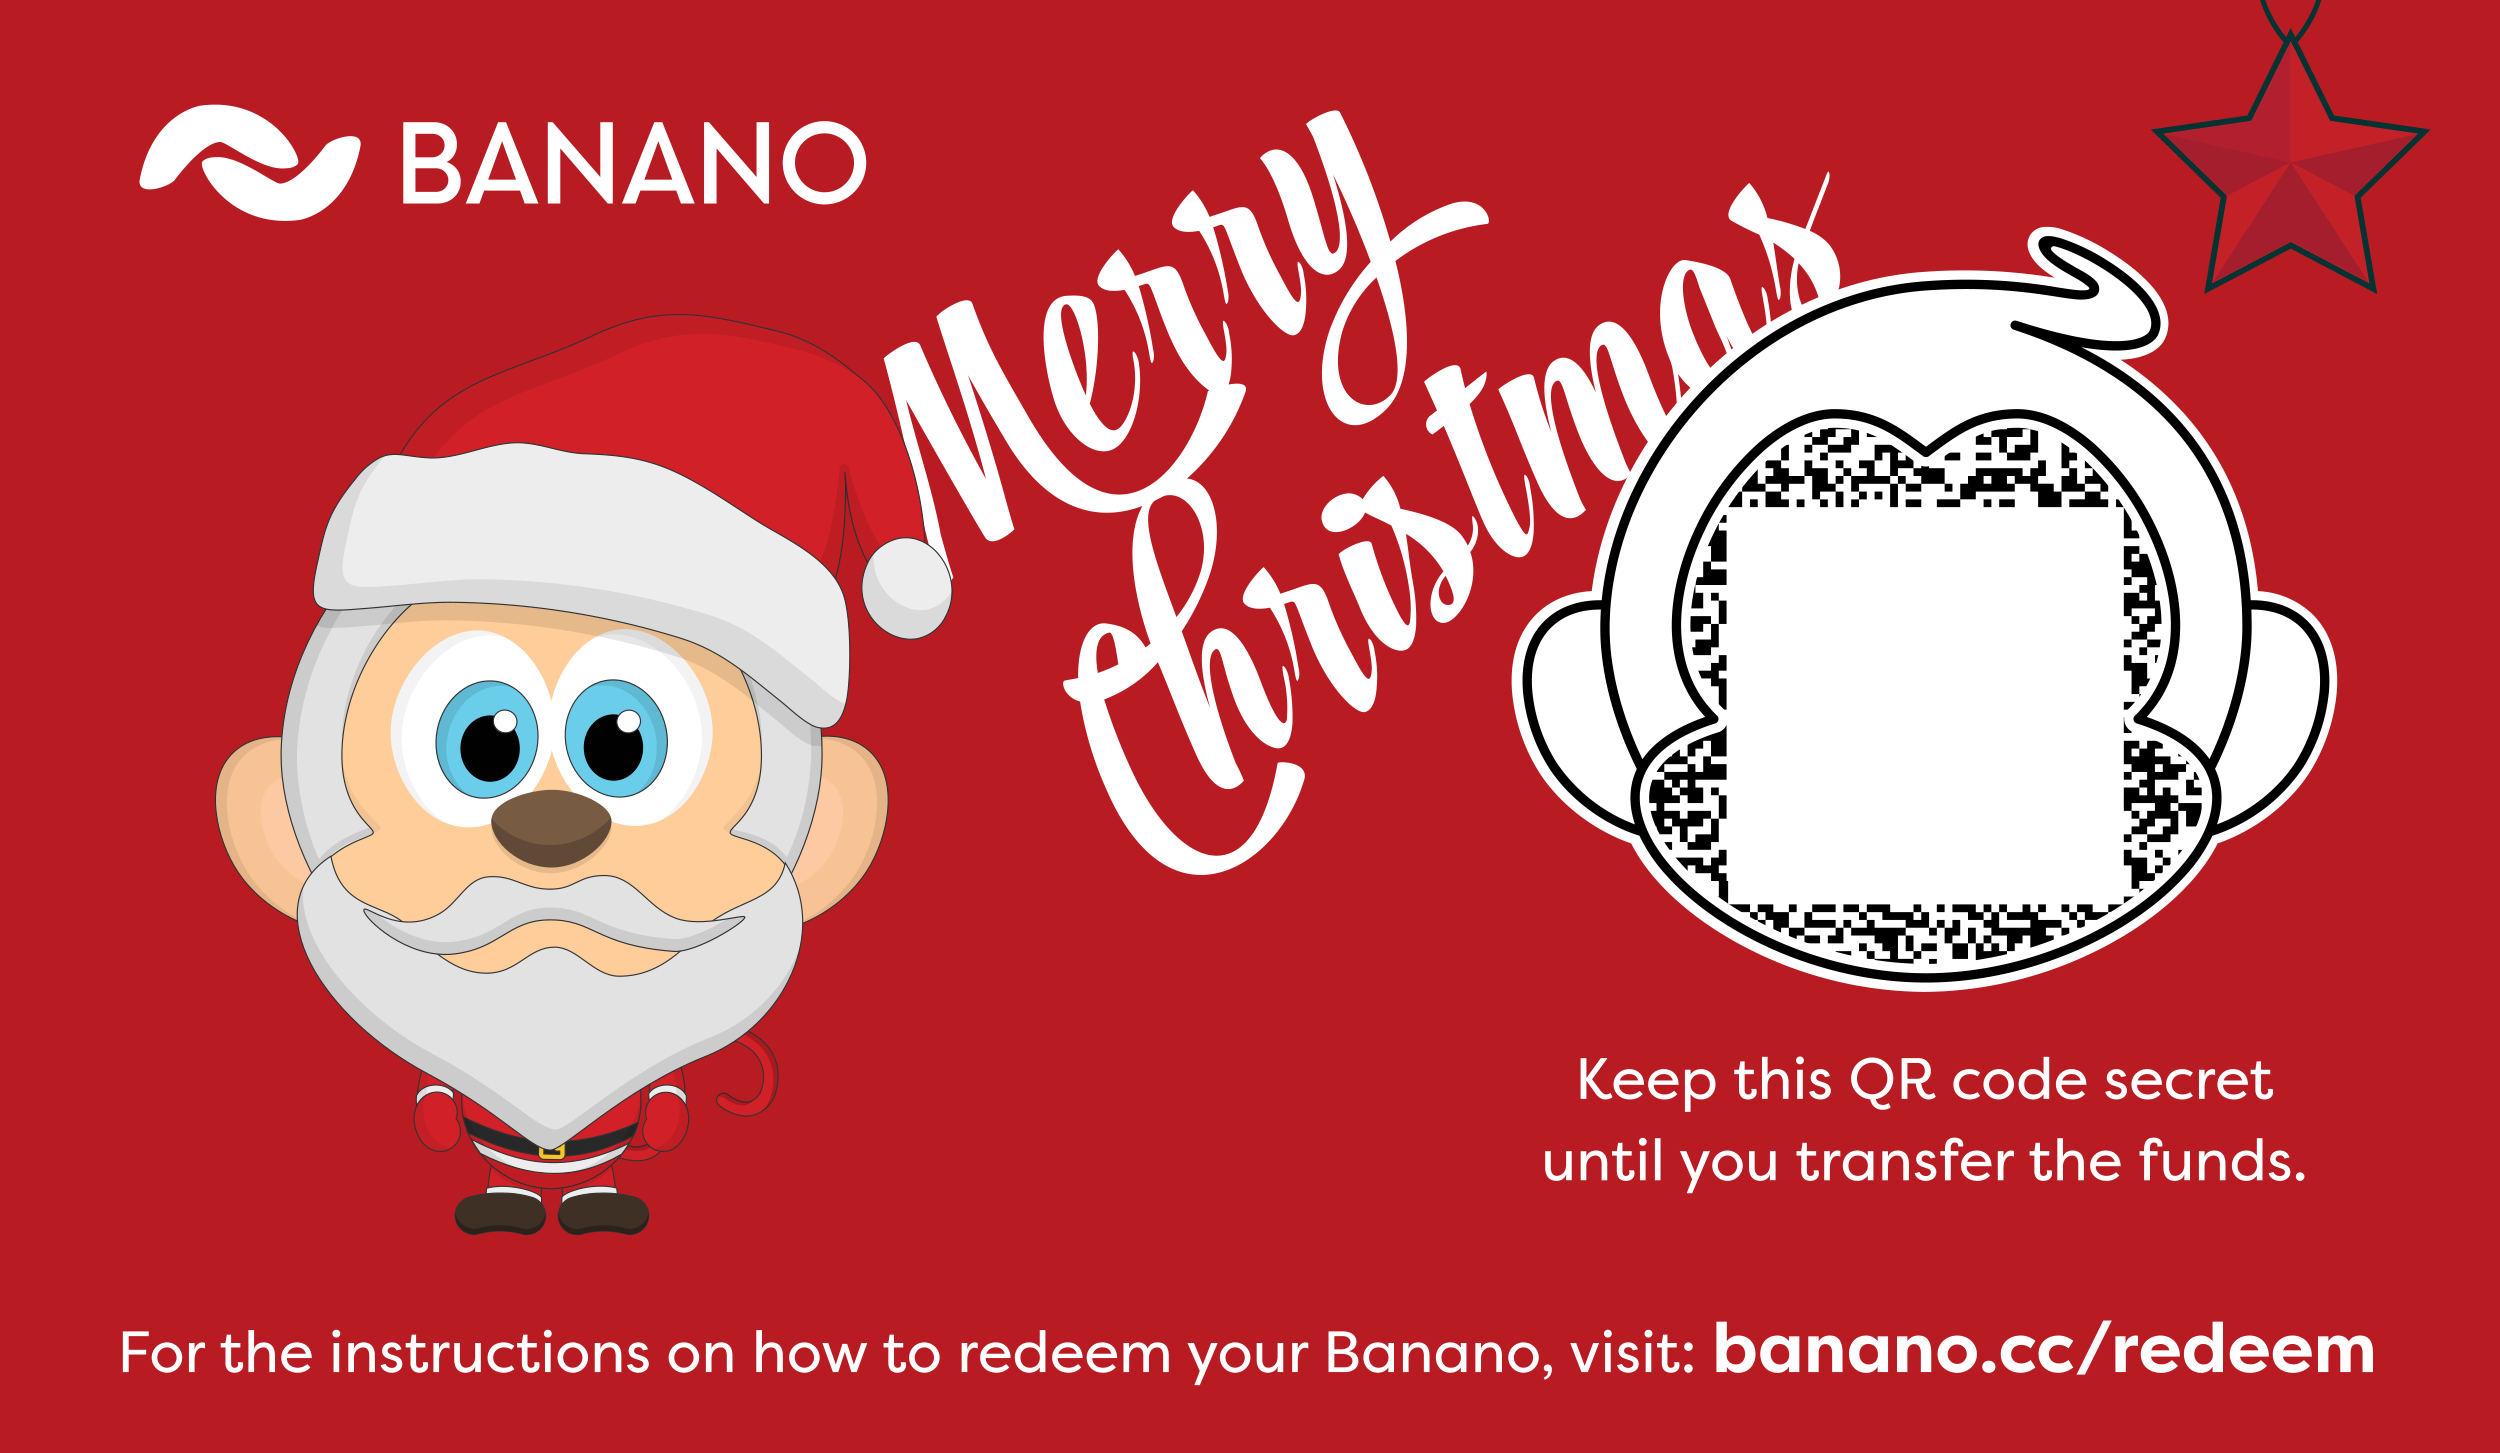 <svg width="430" height="250" viewBox="0 0 430 250" fill="none" xmlns="http://www.w3.org/2000/svg">
  <path d="M430 0H0v250h430V0Z" fill="#B81C22"/>
  <path fill-rule="evenodd" clip-rule="evenodd" d="M239.16 41.55a27.715 27.715 0 0 1 10.5-6.52c5.86-1.74 7.07 3.37 6.17 3.48a32.483 32.483 0 0 0-15.82 6.38c2.7 10.72 3.08 20.78-1.54 25.47-7.32 7.36-13.9-.91-9.87-13.29a35.563 35.563 0 0 1 7.17-12.04c-1.9-5.1-4.06-10.11-6.48-15 2.35 7.47 3.58 14.38.91 16.48-2.85 2.26-6.28-.63-8.57-8.42-2.25-7.8-4.48-10.38-4.86-10.83l-.06-.07c2.53-2.87 6.54-2.12 9.33 7.41 2.002 6.648 2.371 9.827 3.61 8.84 1.8-1.33.64-8.48-3.83-19.98l-.8-1.45c-.15-.2-.28-.44-.37-.68.89-.93 5.22-3.21 5.84-1.97a127.4 127.4 0 0 1 8.66 22.19h.01ZM231 56.61c-3.34 11.2 3.65 15.79 8.06 11.43 2.68-2.54.99-10.9-2.3-20.32a21.204 21.204 0 0 0-5.76 8.9v-.01Zm-7.33-11.25c-.52-.64-.64-.43-.32 1.35.54 3 .5 3.64.29 4.68-.4 1.7-1.78-.85-3.41-3.95a55.756 55.756 0 0 1-4-9c-1.27-3.54-2.36-3.15-5.57-2.02a87.15 87.15 0 0 1-2.62.88 15.837 15.837 0 0 0-2.85-4.57c-.12-.06-5.02 4.9-3.2 6.42.95.85 2.48.86 4.27.56a27.922 27.922 0 0 1 4.23 10.98c.31 1.74.45 1.95.74 1.15.12-.63.1-1.29-.06-1.9a81.088 81.088 0 0 0-2.5-10.87c.33-.08.65-.19.96-.31.84-.25.88-.16 1.92 2.65.41 1.1.98 2.62 1.8 4.7 2.95 7.37 7.65 12 9.27 11.54 1.14-.32 1.8-1.76 1.98-4.22.18-2.09.06-4.2-.36-6.24a4.305 4.305 0 0 0-.57-1.83Zm-13.16 11.5c-.31-1.78-.2-2 .31-1.35.35.56.55 1.2.6 1.86.43 2.05.55 4.16.37 6.25-.05.85-.21 1.7-.48 2.52 1.77-.32 3.44-.23 2.91 1.29a35.786 35.786 0 0 1-10.03 14.85l-.04.03h.08c4.57.56 6.5 8.16 3.93 16.25a42.426 42.426 0 0 1-4.9 10.021c1.594 4.435 3.143 8.89 4.91 13.26-1.69-6.06-2.2-11.33.04-13.09 2.9-2.29 5.97 1.3 8.6 8.36 2.55 6.88 4.13 8.35 4.53 6.6.2-2.51 0-5.03-.58-7.47-.31-1.77-.21-2.03.29-1.38.36.57.59 1.22.65 1.9.48 2.52.68 5.1.6 7.68-.2 2.46-.85 3.9-1.98 4.22-1.47.4-5.3-1.36-7.89-8.06-.96-2.54-1.52-4.62-1.93-6.13-.6-2.25-.88-3.26-1.62-2.67-1.74 1.38-.65 8.31 3.67 19.47.52.97 1 1.98 1.4 3.01-2.13 2.41-5.2 2.38-8.27-4.62-1.72-3.87-2.65-6.2-3.91-9.34-.7-1.76-1.5-3.77-2.6-6.43a23.121 23.121 0 0 1-9.22 6.4l-.03.02a96.805 96.805 0 0 0 4.38 11.44c8 17.87 21.19 23.3 25.45-.49.1-.37 5.4-.27 4.6 2.77-4.3 14.9-23.16 27.45-34.25 1.3a59.202 59.202 0 0 1-4.32-14.63v-.03l-.07-.02c-2.68-.74-3.3-3.47-2.56-3.6l2.21-.4.08-.02c-.1-6.37 2.08-9.71 4.76-9.4 2.8.34 5.24 1.3 6.83 4.13.3-.22.58-.45.87-.68-2.78-7.61-4.66-17.75-1.4-23.65l-.04.01c-7.64 2.88-16.34.83-23.52-11.36a487.875 487.875 0 0 1-6.45-11.15c1.82 5.5 4 12.45 5.76 18.75 1.99 7.24 2.18 7.65 2.25 7.72.06.07-3.74 3.54-5.07 1.42-1.58-2.51-8.82-15.12-13.58-23.61 1.845 7.703 4.53 15.405 5.97 23.18 1.89 6.86 2.17 7.3 2.17 7.3-1.21 1.85-1.94 1.77-2.86-.78-.799-2.131-1.271-4.394-1.82-6.6-1.262-4.987-2.367-10.002-3.56-15A374.053 374.053 0 0 0 152 61.64c-.04-.1 5.33-4.38 6.28-2.24a244.504 244.504 0 0 0 11.32 23.01c-2.08-8.05-4.86-16.53-6.82-22.5a366.87 366.87 0 0 1-1.73-5.42c.861-1.148 5.636-4.133 6.22-2.21a75.337 75.337 0 0 0 5.1 11.45c1.25 2.3 2.28 4.07 3.22 5.69l.97 1.69c15.12 26.88 28.29 8.86 31.19-3.78a.556.556 0 0 1 .23-.17c-4.992-3.523-7.231-10.085-9.24-15.61-1.05-2.81-1.08-2.9-1.92-2.66-.32.12-.64.23-.96.3 1.07 3.58 1.9 7.21 2.47 10.9.17.61.2 1.27.07 1.9-.3.8-.43.59-.74-1.15a27.746 27.746 0 0 0-4.23-10.98c-1.79.3-3.33.28-4.27-.57-1.82-1.5 3.08-6.49 3.2-6.4 1.2 1.34 2.17 2.89 2.85 4.56.887-.24 1.744-.567 2.61-.87 3.22-1.13 4.32-1.52 5.58 2.03 1.07 3.1 2.4 6.11 4 8.99 1.64 3.1 3.02 5.64 3.4 3.95.23-1.05.26-1.67-.28-4.68l-.01-.01Zm-11.9 29.26c-2.79 2.37.07 10.1 3.32 18.881l.41 1.13a23.247 23.247 0 0 0 4.12-7.65c2.28-7.58-2-14.45-6.28-13.16l-1.57.8Zm-6.26 28.151c-.3-2.12-.84-5.59-1.52-5.47-2.05.41-2.68 2.85-2 6.95l.03-.01c1.19-.41 2.35-.9 3.48-1.47h.01Zm2.94-53.5c-.51-.63-.64-.37-.3 1.4.99 5.48-1.12 10.75-2.8 11.67-1.36.78-3.07-1.1-4.75-4.4 1.69-6.4 1.9-14.85.56-17.37-.74-1.38-3.03-1.27-4.43-1.2-6.852.342-3.301 15.402-1.88 19.03 2.28 5.9 7.33 9.42 10.5 6.91 2.95-2.33 4.49-8.93 3.72-14.15a4.264 4.264 0 0 0-.62-1.88v-.01Zm-11.91-8.43c1.52-.27 4.25 8.73 3.38 15.65-1.205-2.567-6.266-15.073-3.38-15.65Zm52.46 57.84c-.51-.64-.64-.44-.33 1.35.54 3 .51 3.64.3 4.68-.4 1.7-1.78-.85-3.42-3.95a56.657 56.657 0 0 1-3.98-9c-1.27-3.54-2.37-3.15-5.58-2.02-.867.304-1.735.598-2.61.88a15.835 15.835 0 0 0-2.85-4.57c-.13-.08-5.03 4.9-3.2 6.4.94.85 2.48.88 4.25.58a27.894 27.894 0 0 1 4.24 10.98c.32 1.74.45 1.95.74 1.15.12-.63.1-1.29-.07-1.9a79.558 79.558 0 0 0-2.47-10.9c.32-.07.64-.17.96-.3.85-.24.88-.15 1.93 2.68.41 1.1.98 2.6 1.8 4.67 2.95 7.39 7.64 12 9.27 11.55 1.13-.33 1.79-1.76 1.97-4.22.19-2.1.06-4.2-.37-6.25a4.36 4.36 0 0 0-.58-1.81Zm17.5-19.7c-.21-1.8-.21-2.02.29-1.38.37.56.57 1.21.59 1.88a5.85 5.85 0 0 1-1.33 3.95c2.02 5.9-2.23 12.51-4.84 12.21-2.62-.3-2.8-5.42.22-8.85a18.207 18.207 0 0 0-6.44-6.47l.4 2.91c.21 1.71.43 3.43.75 5.2.48 2.53.68 5.11.59 7.69-.19 2.46-.84 3.9-1.98 4.22-1.7.48-5.25-1.16-7.75-7.45-1.211-2.939-2.786-6.003-3.59-9.08.88-.96 5.18-3.1 5.67-1.82a62.51 62.51 0 0 0 4.74 12.2c1.2 2.18 1.62 2.2 1.85 1.32.23-2 .17-4.01-.17-6a40.91 40.91 0 0 0-3.03-10.62c-.98-.52-1.9-.95-2.68-1.32-.63-.28-1.247-.587-1.85-.92-.897 2.621-6.332 5.228-7.38 1.56-.74-2.574 2.734-5.224 5.144-4.809a3.35 3.35 0 0 1 1.836.969 14.738 14.738 0 0 1 3.56-4.03 13.335 13.335 0 0 1 2.93 5.67c3.74.79 8.6 2.16 10.44 4.5.449.566.834 1.18 1.15 1.83.66-.99.96-2.17.88-3.35v-.01Zm-4.68 8.56c-2.02 2.33-1.11 4.82.13 4.99 2.634.368.352-3.921-.13-4.98v-.01Zm13.97-17.05c-.5-.64-.6-.4-.3 1.38.64 3.2 1.03 6.19.77 7.26-.4 1.76-.52 1.97-2.2-1a121.209 121.209 0 0 1-8.13-20.12c2.15-2.11 2.86-3.48 2.94-5.28-.05-.26-.06-.34-.16-.28l-3.56 2.81c-.4-1.53-.64-2.65-.73-3.1a5.081 5.081 0 0 0-.05-.21c-.67-2.24-6.34 2.07-6.26 2.24l.86 1.9c.47 1.02.92 2.02 1.35 3l-1.28 1.01c-.957.892-.71 2.57.5 3.13a44.198 44.198 0 0 0 1.95-1.48c1.79 4.16 3.32 7.99 4.53 11v.01c1.06 2.65 1.87 4.67 2.39 5.77 1.85 4.1 4.82 6.25 6.56 5.75 1.13-.33 1.79-1.77 1.98-4.23.09-2.57-.11-5.15-.6-7.68a4.465 4.465 0 0 0-.57-1.9l.01.02Zm24.28-20.88c-3.43-8.86.3-16.9 3.07-16.37l.32.05c1.58.27 6.53 1.1 7.3 3.17.37 1.088 4.166 12.09 5.75 11.76.17-.03.26-.44.42-1.14l.02-.08c.31-1.28 0-4.23-.62-7.43-.3-1.78-.22-2.02.3-1.38.34.58.55 1.22.6 1.9.49 2.53.69 5.1.58 7.68l-.07.7c-.05.81-.2 1.62-.42 2.4-.252 1.124-1.434 1.862-2.51 1.24-1.56-.76-3.51-3.2-4.75-6.02l.2.55c1.15 3.17 2.85 7.85.38 9.81-2.3 1.82-6.22.12-8.86-3.64.52 3.31.78 6.66.77 10-.19 2.98-1.18 4.35-2.4 4.57-1.55.3-5.3-4.38-7.86-11.03-.83-2.18-1.39-3.97-1.82-5.33-.82-2.62-1.16-3.7-1.97-3.05-1.78 1.4-.36 8.32 4.3 20.2.28.63.6 1.26.94 1.86-2.94 3.29-6.63-.5-9.27-7.49a90.524 90.524 0 0 1-1.82-5.34c-.82-2.62-1.16-3.7-1.98-3.05-1.77 1.42-.4 8.2 4.15 19.86.3.76.68 1.48 1.13 2.17-2.16 2.4-5.13 2.43-8.29-4.55a208.17 208.17 0 0 1-3.25-7.78 161.898 161.898 0 0 0-3.54-8.35c-.08-.15 5.4-4.01 6.12-2.11a65.191 65.191 0 0 0 3.03 9.52c-1.5-5.67-1.88-10.53.3-12.24 2.39-1.84 5.03.36 7.34 5.4-1.33-5.4-1.61-9.93.45-11.57 2.88-2.27 5.99 1.29 8.61 8.4 2.56 6.84 4.8 10.95 5 9.17.01-3.43-.3-6.84-.9-10.21-.159-.844-.444-1.46-.75-2.25Zm10 3.84c-1.28 1-3.5-2.15-5.58-7.28-2.08-5.12-2.63-10.86-.56-11.3.695-.113 1.346 2.628 1.6 3.25l2.58 6.41c.62 1.652 3.957 7.325 1.95 8.91l.01.01Zm16.86-33.91c.64-1.67.74-1.9.9-1.05.03.65-.1 1.3-.39 1.9-.53 1.441-1.902 4.848-3 7.82a9.1 9.1 0 0 1 3.27 2.27 8.905 8.905 0 0 1 1.73 7.62 10.661 10.661 0 0 1-2.05 4.39 6.462 6.462 0 0 1-2.54 2.1c-.955.446-2.04-.008-2.61-.84-1.52-1.99-1.6-6.58-.42-10.72a23.255 23.255 0 0 0-3.66-2.8c.21 1.28.4 2.56.57 3.76.2 1.38.39 2.66.58 3.76.15.62.17 1.27.07 1.9-.3.81-.42.6-.73-1.14a37.685 37.685 0 0 0-2.89-9.64 48.708 48.708 0 0 1-4.91-2.48c-1.83-1.51 3.12-6.52 3.2-6.41 1.5 1.73 2.57 3.8 3.11 6.02 2.22.44 4.4 1.07 6.52 1.89l3.25-8.35Zm-.73 22.44c.11-.48.1-.99-.01-1.47a14.578 14.578 0 0 0-3.66-6.73c-.8 3.56.13 7.26 1.44 8.49.576.605 2.025.712 2.23-.29Z" fill="#fff"/>
  <path d="M89.447 32.784h-6.18l-.8 2.219h-2.352l5.558-13.985h1.367l5.576 13.985h-2.368l-.801-2.219Zm-.682-1.885-2.4-6.602-2.402 6.602h4.802Zm27.555 1.884h-6.177l-.823 2.22h-2.351l5.576-13.985h1.368l5.579 13.985h-2.373l-.801-2.219.002-.001Zm-.684-1.884-2.398-6.602-2.403 6.602h4.801Zm22.572 3.302a7.16 7.16 0 0 1 0-12.399 7.218 7.218 0 0 1 7.207 0 7.16 7.16 0 0 1 0 12.399 7.214 7.214 0 0 1-7.207 0Zm6.171-1.804a5.014 5.014 0 0 0 2.512-4.391 5.095 5.095 0 0 0-5.125-5.068 5.11 5.11 0 0 0-2.51.672 5.009 5.009 0 0 0-2.515 4.392 5.099 5.099 0 0 0 3.169 4.692 5.11 5.11 0 0 0 4.469-.297ZM78.588 29.11c.445.625.672 1.38.644 2.146a3.649 3.649 0 0 1-.522 1.955 3.613 3.613 0 0 1-1.429 1.304c-.62.322-1.308.49-2.006.489h-5.909V21.018h5.224a4.36 4.36 0 0 1 2.023.468c.598.308 1.1.777 1.445 1.355a3.7 3.7 0 0 1 .525 1.98 3.559 3.559 0 0 1-.46 1.852 3.225 3.225 0 0 1-1.306 1.211 3.542 3.542 0 0 1 1.771 1.225Zm-2.529 3.628c.32-.166.587-.416.775-.722.19-.308.287-.664.281-1.025a1.913 1.913 0 0 0-.286-1.03 2.141 2.141 0 0 0-1.845-1.015h-3.53V33h3.515c.38.008.756-.083 1.09-.264Zm.134-8.766a1.988 1.988 0 0 0-.77-.696 2.21 2.21 0 0 0-1.066-.26h-2.903v4.04h2.89a2.14 2.14 0 0 0 1.837-1.021c.19-.314.29-.676.286-1.043a1.874 1.874 0 0 0-.273-1.02h-.001Zm29.211-2.955v13.987h-.87l-8.161-9.484v9.486h-2.15V21.018h.84l8.191 9.43v-9.433h2.15Zm26.873 0v13.987h-.87l-8.157-9.486v9.486h-2.151V21.018h.846l8.182 9.43v-9.432h2.15Zm-80.92 16.836C39.371 39.362 33.851 28.8 34.83 27.77c.646-.679 1.652-.72 2.522-.744 4.008-.109 9.68 4.573 10.831 4.551 2.228-.046 5.58-3.589 7.776-6.51.92-1.222 6.661-3.064 6.025.148-2.066 10.41-9.101 12.443-10.629 12.635v.002ZM34.677 18.147c11.986-1.51 17.504 9.05 16.526 10.082-.647.679-1.651.72-2.522.744-4.008.108-9.68-4.575-10.83-4.551-2.228.046-5.58 3.588-7.776 6.51-.92 1.222-6.662 3.064-6.025-.147 2.063-10.41 9.1-12.444 10.627-12.637v-.001Z" fill="#fff"/>
  <path fill-rule="evenodd" clip-rule="evenodd" d="M372.35 58.32c1.55-3.25-.08-6.47-1.94-8.74-1.97-2.39-4.84-4.59-7.65-6.32a36.472 36.472 0 0 0-8.02-3.8 7.97 7.97 0 0 0-3.4-.4 3.1 3.1 0 0 0-2.19 1.43 3.132 3.132 0 0 0-.2 2.67c.55 1.58 1.82 2.73 2.88 3.53.51.38 1.06.74 1.6 1.08a95.792 95.792 0 0 0-22.6-1c-29.57 2.06-53.68 27.93-57.05 54.89-3.34.2-6.6 1.28-9.18 3.66-3.95 3.63-4.93 8.93-4.51 13.85a31.3 31.3 0 0 0 4.63 13.65c3.64 5.69 9.74 10.17 15.85 12.25 3.23 6.46 10.06 12.67 18.58 17.3a67.72 67.72 0 0 0 31.85 8.24 67.796 67.796 0 0 0 31.85-8.24c8.52-4.63 15.35-10.84 18.58-17.3 6.11-2.08 12.21-6.56 15.85-12.25a31.3 31.3 0 0 0 4.63-13.65c.42-4.92-.56-10.22-4.5-13.84a14.577 14.577 0 0 0-9.04-3.66c-1.1-12.68-5.7-22.75-12.73-30.56a54.55 54.55 0 0 0-10.9-9.23c.52-.03 1.02-.07 1.47-.13 4.02-.52 5.6-2.28 6.14-3.43Z" fill="#fff"/>
  <path fill-rule="evenodd" clip-rule="evenodd" d="M370.65 103.3v-2.68h-2.68v1.34h-2.67v4.02h1.33v1.34h1.34v-1.34h-1.33v-1.34h4.01v1.34h-1.33v1.34H372v-1.34h1.33v-1.34H372v-1.34h-1.35Zm-2.68 0v-1.34h1.34v1.34h-1.34Zm0-9.37h-2.67v4.01h1.33v1.34h-1.33v1.34h1.34v-1.34h1.33V96.6h-1.34v-1.34h1.34v-1.33Zm4.03 5.35h-1.35v-4.02h-2.68v4.02h1.35v1.34H372v-1.34Zm-25.46-12.05v-1.34h-2.68v1.34h2.68Zm-9.38-9.38h-2.68v1.34h2.68v-1.34Zm5.36 1.34v-1.34h-2.68v1.34h2.68Zm1.34-1.34h1.34v1.34h4.02v-2.68h-2.68v1.34h-1.34v-2.68h2.68v-1.34h-5.36v1.34h1.34v2.68Zm-1.34-2.68h-1.34v-1.34h-1.34v2.68h2.68v-1.34Zm6.7-2.67h-4.02v1.33h4.02V72.5Zm-37.51 1.33h-1.34v1.34h1.34v-1.34Zm9.38 8.04h-2.68v-1.34h-1.34v-1.34h-1.34v1.34h1.34v1.34h1.33v2.68h1.35v-1.34h5.35v4.02h1.35v-4.02h1.33v1.34h2.68v-1.34h4.02v1.34h1.34V83.2h-1.34v-2.67h-2.68v-1.34h-1.34v-1.34h-2.68v-1.34h-4.01v-.01h-1.34v2.69h1.34v-1.34h1.33v4.02h-2.67v-2.68h-2.68v1.34h1.34v1.34Zm8.03-1.34v-1.34h1.34v1.34h-1.34Zm0 0v1.34h1.34v1.33h-2.68v-1.33h-1.33v1.33h-1.34v-1.33h1.34v-1.34h2.67Zm-2.67-2.68h1.33v1.34h-1.33v-1.34Zm-26.8 6.7h-2.68v2.68h2.68v-2.68Zm0 0h2.68v-4.02H301v1.34h-1.35v2.68Zm14.74-4.02h-2.68v-1.34h-1.34v2.68h-2.68v-1.34h-1.34v-1.34h-2.68v1.34h1.34v1.34h-1.34v1.34h2.68v1.34h1.34v-1.34h2.68v-1.34h1.33v2.68h2.69v-4.02Zm-8.04 4.02h-2.68V83.2h-1.34v1.35h1.34v2.68h2.68v-2.68Zm-9.38 6.7h-1.34V89.9h-1.33v6.7h2.67v-5.35Zm22.78-18.75h-5.36v1.33h5.36V72.5Zm-5.36 5.35h-1.34v1.34h1.34v-1.34Zm2.68 4.02h-1.34v1.33h-1.34v1.35h1.34v-1.34h1.34v-1.34Zm-4.02 2.68v1.34h-1.35v-1.34h1.35Zm0 2.68v-1.34h1.34v1.34h-1.34Zm-6.7-10.72h1.34v2.68h-1.34v-2.68Zm12.05 10.72v-1.34h1.35v1.34h-1.35Zm1.35-1.34v-1.34h1.34v1.34h-1.34Zm2.68-1.34h1.34v1.34h-1.34v-1.34Zm5.35 1.34h1.35v1.34h-1.35v-1.34Zm-25.45 0H301v1.34h1.33v-1.34Zm-5.36 2.68h-1.34v1.34h1.34v-1.34Zm10.72-2.68h-1.34v1.34h1.34v-1.34Zm4.01-9.38h-1.33v1.34h1.34v-1.34h2.68v1.34h2.68v-1.34h-2.68v-1.34h1.34v-1.34h-2.68v1.34h-1.35v1.34Zm-18.75 25.45h-1.34v-1.34h-1.34v1.34h.01v1.34h2.67v-1.34Zm0-2.68h-1.33v1.34h5.35v-2.68h-2.68V96.6h-1.34v2.68Zm1.35 2.68h1.33v1.34h-1.33v-1.34Zm1.33 1.34h1.34v4.02h-1.34v-4.02Zm-2.68-10.71h1.34v1.34h-1.34v-1.34Zm28.14-18.76h2.68v1.34h-2.68v-1.34Zm-2.69 0v1.34h-1.33v2.68h1.33v-1.34h1.35v-2.68h-1.35Zm12.06 12.06v1.34h-1.33v-1.34h1.33Zm-13.39-1.34v2.68h-1.34v-2.68h1.34Zm-6.7 1.34v1.34h-1.34v-1.34h1.34Zm29.47-5.36h8.04v1.34h-8.04v-1.34Zm-2.68 2.67h1.34v-1.33h2.68v1.33h1.34v-1.33h2.68v1.33h1.34v-1.33h2.68v-1.34h1.34v-1.34h1.34v2.68h-1.34v1.33h2.68v1.35h1.34v2.68h-4.02v-2.68h-1.34v-1.34h-2.68v1.34h-9.38V83.2Zm17.42 1.35v-2.68h1.34v-1.34h1.34v2.67h1.34v1.35h-4.02Zm-21.44 1.34h4.02v1.34h-4.02v-1.34Zm4.02 0h2.68v-1.34h-2.68v1.34Zm21.44-1.34h2.68v1.34h1.33v1.34h-6.69v-1.34h2.68v-1.34Zm0-1.34h2.68v1.34h1.33v-1.34h.01v-1.34h-1.34v-1.34h-1.34v-1.34h-1.34v1.34h1.34v1.34h-1.34v1.34Zm-4.02-8.04h1.34v2.68h1.34v1.34h-1.34v1.34h-1.34v-5.36Zm-13.4 10.72h1.34v1.34h-1.34v-1.34Zm9.38-12.06v4.02h-1.34v-4.02h1.34Zm16.08 17.42h1.33v1.34h-2.67v-5.36h1.34v4.02Zm-1.34-4.02h-1.34v-1.34h1.34v1.34Zm-72.35 16.07v1.34h-2.68v-1.34h2.68Zm2.68 18.76v-4.02h1.34v4.02h-1.34Zm-1.33 8.04-.01-2.68v-2.68h2.68v5.36h-2.67Zm0-14.74v-1.34h2.67v1.34h-1.34v1.34h1.34v1.34h-2.67v-1.34h-2.69v-1.34h2.69Zm2.67-2.68h-1.34v1.34h1.34v-1.34Zm-5.36 17.42v-1.34h1.34v-1.34h1.34v-1.34h-2.67v1.34h-1.35v2.68h1.34Zm-2.67-1.34h-1.34v1.34h1.34v-1.34Zm-2.68 4.01v-1.33h4.01v1.33h-4.01Zm-1.34 0h1.34v1.34h10.71v-2.68h-2.68v-1.33h-1.34v2.67h-1.34v-1.34h-1.34v-1.33h-5.35v2.67Zm8.03 4.02v-1.34h-1.34v-1.34h-1.34v1.34h-1.33v-1.34h-1.34v1.34h1.34v1.34h4.01Zm-6.69-1.34h1.34v1.35h-4.02v-2.69h2.68v1.34Zm9.37 0h-1.33v1.34h1.33v-1.34Zm-1.33-22.77V110h-2.69v1.34h-1.34v1.34h4.03Zm-.01-5.36v-1.34h-4.02v1.34h.01v1.34h2.67v-1.34h1.34Zm1.34 0v4.02h-1.33v-4.02h1.33Zm-6.69 29.48v1.33h-2.68v1.34h2.68v1.34h1.33v-1.34h4.02v1.34h-1.34v1.34h-2.68v2.68h-1.33v-2.68h-1.34v-1.34h-1.34v1.34h1.34v1.34h-2.68v-1.34h-1.34v-2.68h1.34v-1.34h-1.34v-1.33h5.36Zm1.33 8.03h1.34v-1.33h2.69v2.67h-4.03v-1.34Zm6.7-6.7v2.68h-1.34v-4.01h1.34v1.33Zm-1.34 2.68v4.02h-1.33v-4.02h1.33Zm-2.68-4.02v1.34h-2.68v-1.34h2.68Zm0 10.72v1.34h1.35v-1.34h1.33v-1.34h1.34v2.68h-1.34v1.34h1.34v1.34h.27v4.02H301v1.34h-4.02v-1.34h-.01v1.34h-1.34v-1.34h.01v-4.02h-1.34v-1.34h-2.69v-1.34h-1.33v1.34h-1.34v-1.34h-1.34v-1.34h5.35Zm2.68 8.04h-1.33v-1.35h1.33v1.35Zm6.7 2.68H301v-1.34h1.33v1.34Zm1.34 0v1.34h-1.34v-1.34h1.34Zm1.34-1.34v1.34h-1.34v-1.34h-1.34v-1.34h2.68v1.34Zm2.68 0h-2.68v4.02h1.34v-1.34h1.34v1.34h.01v1.34h1.33v-1.34h1.34v-1.34h-2.68v-2.68Zm0 0v-1.34h1.34v1.34h-1.34Zm16.08 6.7v-1.34h-1.34v-2.68h5.35v1.34h-1.33v4.02h2.67v-1.34h-1.34v-2.68h1.34v2.68h1.34v1.34h-1.33v1.34h-6.7v-1.34h2.67v-1.34h-1.33Zm-2.68-5.36h1.34v2.68h-4.03v-1.34h-1.33v-1.34h1.34v1.34h2.68v-1.34Zm-1.34-1.34v1.34h1.34v-1.34h2.68v1.34h4.01v1.34h2.68v-1.34h-1.34v-1.34h-4.01v-1.34h-4.02v1.34h-1.34Zm0 0h-2.68v-1.34h2.68v1.34Zm13.39 2.68h-1.34v1.34h1.34v-1.34Zm0 5.36h-1.34v1.34h1.34v-1.34Zm-14.73-1.34h-2.68v1.34h2.68v-1.34Zm4.02 0h-1.34v-1.34h-1.34v1.34h1.34v1.34h1.34v-1.34Zm-9.38-1.34v-1.35h-2.68v1.35h2.68Zm1.34-1.35h1.34v-1.33h1.34v2.68h-2.68v-1.35Zm1.34-1.33h-4.03v-1.34h4.03v1.34Zm-28.13-14.74h-1.34v1.34h1.34v-1.34Zm45.54 17.42h-2.68v1.34h2.68v-1.34Zm-17.41-6.7h-4.03v1.34h-1.33v2.68h1.33v-2.68h4.03v-1.34Zm14.73 4.02h1.34v-2.68h-1.34v-1.34h-1.33v1.34h1.33v2.68Zm38.85-45.55h-2.68v-1.34h-1.33v2.68h1.33v4.02h1.34v1.34h1.34v-1.34h-1.34v-1.34h2.68v-1.34h-1.34v-2.68Zm1.34 18.75v-5.35h-1.34v1.34h-1.34v-1.34h-2.67v4.02h1.33v1.33h-1.33v1.34h1.34v-1.34h4.01Zm-2.68-4.01v1.34h-1.34v-1.34h1.34Zm1.34-17.42h-1.34v1.34h1.34v-1.34Zm2.69 1.34h-1.34v1.34H372v1.34h-1.34v1.34H372v-1.34h1.33v-1.34H372v-1.34Zm-5.37-2.68h-1.33v1.34h1.33V110Zm10.72 24.11h-1.34v1.34h1.34v-1.34Zm0 0v-1.34h1.34v1.34h-1.34Zm-1.35-2.68h-2.67v-1.33h-2.68v1.34H372v1.33h4v-1.34Zm-8.03 2.68h1.34v-1.34h5.36v1.34h-4.02v2.686l-1.33-.002-.01-1.344h-1.34v-1.34Zm0 1.34v1.343l-2.67-.003v-1.34h2.67Zm8.04-5.35h1.34v1.34h-1.34v-1.34Zm0 0h-1.34v-1.34h1.34v1.34Zm-2.68 5.35v1.349l-1.33-.002v-1.347h1.33Zm2.68 0h2.68v1.34h-2.68v-1.34Zm-5.36-8.03H372v1.34h-1.35v-1.34Zm-2.68-20.1h2.68v1.34h-1.34V110h-2.68v-1.34h1.34v-1.34Zm1.35 2.68H372v1.34h-2.68V110Zm-4.02 10.72h2.67v1.34h-2.67v-1.34Zm1.33 2.68v2.68h-1.33v-2.68h1.33Zm.01 14.73v1.34h1.33v1.34h-1.34v-1.34h-1.33v-1.34h-.01l.01-1.34 9.37.01v1.33h-1.34v1.34h1.34v4.02h-1.34v1.34H372v-2.68h1.33v-1.34h-2.68v1.34h-1.34v1.34h-2.68v-1.34h1.34v-1.34h1.34v-1.34h1.34v-1.34h-4.01Zm8.03 1.34v-1.34h4.02v4.02h-2.68v-2.68h-1.34Zm-5.36 12.06h-1.34v1.34h-1.34v-4.02h-1.33v-2.68h1.33v1.34h2.68v2.68h1.34v1.34h-1.34Zm-1.34 1.34h1.34v1.34h-1.34v-1.34Zm-8.03 2.68v1.34h2.68v1.34h-4.02v-1.34h-1.34v-1.34h2.68Zm-2.68 2.68v-1.34h-1.34v-1.34h-1.34v1.34h1.34v1.34h1.34Zm0 0v1.34h1.34v-1.34h-1.34Zm5.36-1.34v-1.34h2.67v1.34h-2.67Zm-10.72 5.36v1.34h-2.68v-5.36h-4.02v-1.34h2.68v-1.34h1.34v1.34h1.34v1.34h4.02v1.34h-2.68v1.33h1.34v1.35h-1.34Zm-8.04-5.36v-1.34h1.34v1.34h-1.34Zm-2.68 5.36h1.34v-1.34h2.68v2.68h1.34v-1.34h1.34v-1.34h1.34v-1.34h-5.36v-2.68h-1.34v-1.34h-1.34v1.34h-1.34v-1.34h-4.02v1.34h2.68v1.34h2.68v1.34h1.34v-1.34h-1.34v-1.34h1.34v4.01h-1.34v1.35Zm0 0v1.34h1.34v-1.34h1.34v1.34h1.34v1.34h-4.02v1.34h-1.34v-4.02h1.34Zm26.79-17.42h1.34v1.34h-1.34v-1.34Zm2.69 1.34H372v1.34h-1.34v-1.34Zm1.34 2.68v-1.34h1.33v1.34H372Zm0 0v1.34h-1.34v-1.34H372Zm-21.44 6.7h1.34v1.34h-1.34v-1.34Zm4.02 4.02h1.34v1.34h-1.34v-1.34Zm-21.44-4.02h1.34v1.34h-1.34v-1.34Zm32.16-12.05h1.33v1.33h-1.33v-1.33Zm-32.16 14.73h1.34v1.34h-1.34v-1.34Zm2.68 4.02h-1.34v-2.68h1.34v-1.34h1.34v2.68h-1.34v1.34Zm2.68 0v2.68h-2.68v-2.68h2.68Zm0 0v-2.68h1.34v2.68h-1.34Zm36.17-16.08h1.34v1.34h-1.34v-1.34Zm-5.35-2.67H372v1.33h-2.68v-1.33Zm0 0h-.01l.01-.01v.01Zm-4.02 10.7h2.67v1.35h-2.67v-1.35Z" fill="#000"/>
  <path fill-rule="evenodd" clip-rule="evenodd" d="M293.3 123.31c-7.57 2.64-11.62 6.7-12.62 11.5-1.05 5.01 1.3 10.5 5.72 15.52 8.83 10.01 26.4 18.67 44.87 18.67 18.46 0 36.04-8.65 44.87-18.67 4.41-5.01 6.76-10.51 5.72-15.52-1-4.8-5.05-8.86-12.62-11.5 7.98-8.66 6.79-21.66 1.69-32.45a45.64 45.64 0 0 0-10.58-14.42c-4.17-3.7-8.85-6.07-13.36-6.07-6.93 0-10.96 2.96-15.07 5.99l-.16.11-.5.37-.49-.37-.15-.11c-4.12-3.03-8.14-6-15.07-6-4.52 0-9.2 2.39-13.37 6.08a45.623 45.623 0 0 0-10.57 14.42c-5.1 10.79-6.3 23.79 1.69 32.45Zm2.2 2.66a2.403 2.403 0 0 0 1.631-1.75 2.392 2.392 0 0 0-.691-2.29c-7.49-7.2-6.99-18.99-1.93-29.7 2.5-5.26 5.99-10 9.8-13.38 3.87-3.43 7.82-5.27 11.24-5.27 5.87 0 9.15 2.42 13.32 5.48l.98.72c.84.62 2 .62 2.84 0l.98-.72c4.16-3.06 7.45-5.48 13.32-5.48 3.42 0 7.37 1.84 11.23 5.27a42.418 42.418 0 0 1 9.8 13.39c5.06 10.7 5.56 22.49-1.93 29.7a2.427 2.427 0 0 0-.661 2.283 2.427 2.427 0 0 0 1.611 1.747c7.82 2.45 10.95 6.06 11.67 9.5.75 3.57-.86 8.05-4.98 12.73-8.2 9.3-24.87 17.59-42.46 17.59-17.6 0-34.27-8.3-42.46-17.59-4.12-4.68-5.73-9.16-4.98-12.74.71-3.43 3.84-7.04 11.66-9.49h.01Z" fill="#fff"/>
  <path fill-rule="evenodd" clip-rule="evenodd" d="M281.99 143.75c-6-1.86-12.1-6.24-15.65-11.8a29.701 29.701 0 0 1-4.38-12.91c-.4-4.66.56-9.38 4-12.53 2.58-2.37 5.98-3.32 9.53-3.27 2.61-26.75 26.49-52.82 55.71-54.87a93.052 93.052 0 0 1 22.87 1.09c1.25.19 2.27.35 3.12.43.65.06 1.15.07 1.52.03.48-.05.9-.19.47-.6a14.209 14.209 0 0 0-2.53-1.68c-1.1-.63-2.38-1.35-3.46-2.14-1.06-.77-2.07-1.72-2.47-2.87-.13-.38-.2-.87.07-1.31a1.498 1.498 0 0 1 1.08-.68c.7-.11 1.66.06 2.67.37a35.09 35.09 0 0 1 7.64 3.62c2.73 1.68 5.44 3.78 7.24 5.97 1.77 2.16 2.86 4.68 1.74 7.04-.28.58-1.34 2.06-4.9 2.52-1.92.24-4.57.2-8.27-.44 6.86 3.45 12.91 7.92 17.7 13.6 6.48 7.67 10.63 17.5 11.44 29.91 3.52-.02 6.88.93 9.44 3.28 3.43 3.15 4.4 7.87 4 12.53a29.701 29.701 0 0 1-4.38 12.91 29.779 29.779 0 0 1-15.65 11.8 27.594 27.594 0 0 1-4.41 6.58C367.3 160.34 349.74 169 331.27 169s-36.04-8.65-44.87-18.67a27.545 27.545 0 0 1-4.41-6.58Zm70.96-100.58c-.39-.41-.06-.93.49-.8.2.05.41.1.65.18 1.9.57 4.6 1.81 7.25 3.45 2.66 1.64 5.2 3.62 6.85 5.62 1.67 2.04 2.23 3.85 1.53 5.32-.02.04-.57 1.23-3.66 1.62-3.16.4-8.9-.04-19.17-3.37l-.07-.02a.801.801 0 0 0-.5 1.52l.07.03c11.26 3.66 21.08 9.34 28.09 17.64 7 8.3 11.24 19.27 11.2 33.6-.02 6.79-1.94 14.8-5.65 22.6-2.03-2.94-5.58-5.43-10.8-7.25 8-8.67 6.8-21.67 1.7-32.45a45.64 45.64 0 0 0-10.58-14.42c-4.16-3.7-8.85-6.07-13.36-6.07-6.96 0-11.03 3-15.17 6.06l-.55.4-.56-.4c-4.13-3.05-8.2-6.06-15.16-6.06-4.52 0-9.2 2.38-13.37 6.07a45.623 45.623 0 0 0-10.57 14.42c-5.1 10.78-6.3 23.78 1.69 32.45-5.22 1.82-8.77 4.32-10.8 7.27-3.7-7.77-5.66-15.75-5.64-22.62.07-27.52 24.39-55.87 54.46-58 9.06-.63 15.65.08 20.23.74 2.26.33 4.12.66 5.5.79 1.36.13 4.25.08 4-2.03-.06-.54-.4-.98-.73-1.3-.9-.87-2.06-1.46-3.14-2.07-1.02-.6-2.07-1.18-3.03-1.88-.43-.3-.83-.66-1.2-1.04Zm-71.42 89.09c-4.1-8.24-6.3-16.85-6.28-24.3 0-1.04.04-2.08.1-3.12-3.2-.02-6.13.86-8.3 2.86-2.93 2.68-3.86 6.8-3.49 11.2a28.1 28.1 0 0 0 4.13 12.2 28.303 28.303 0 0 0 13.52 10.7c-.78-2.37-1-4.72-.53-6.98.18-.88.46-1.73.85-2.55v-.01Zm99.8 9.53c5.23-1.95 10.42-5.87 13.51-10.7a28.103 28.103 0 0 0 4.13-12.19c.38-4.4-.56-8.52-3.47-11.2-2.17-2-5.08-2.87-8.27-2.86.04 1.02.06 2.06.06 3.12-.03 7.36-2.18 16-6.3 24.29.4.82.68 1.68.87 2.56.47 2.26.25 4.61-.53 6.98Zm-86-18.7c-8.24-7.92-7.44-20.6-2.27-31.54a44.026 44.026 0 0 1 10.2-13.9c4-3.56 8.32-5.67 12.29-5.67 6.41 0 10.09 2.7 14.24 5.76l1 .74c.29.2.67.2.95 0l1-.74c4.15-3.05 7.83-5.76 14.25-5.76 3.97 0 8.28 2.1 12.3 5.67a43.995 43.995 0 0 1 10.19 13.9c5.17 10.94 5.97 23.62-2.27 31.54a.8.8 0 0 0-.039 1.127.794.794 0 0 0 .349.223c8.1 2.53 11.88 6.45 12.76 10.7.9 4.29-1.08 9.28-5.35 14.12-8.5 9.66-25.63 18.14-43.66 18.14-18.03 0-35.16-8.48-43.67-18.14-4.26-4.84-6.24-9.83-5.35-14.13.89-4.24 4.67-8.16 12.76-10.69a.804.804 0 0 0 .551-.582.8.8 0 0 0-.231-.768Z" fill="#000"/>
  <path d="M272.863 185.42V182h-1v7h1v-3.11l1.36 1.88c.33.49.89 1.34 1.92 1.34.32 0 .93-.12 1.21-.43l-.36-.7c-.31.25-.59.26-.74.26-.43 0-.8-.41-1.11-.84l-1.31-1.77 2.58-3.52V182h-1.08l-2.47 3.42Zm9.14 2.2c-.5.43-1.04.63-1.64.63-1.11 0-1.89-.69-1.86-1.66h4.27c0-1.85-1.23-2.7-2.55-2.7-1.55 0-2.69 1.17-2.69 2.63 0 1.42 1.08 2.59 2.82 2.59.74 0 1.55-.21 2.19-.93l-.54-.56Zm-1.76-2.88c.55 0 1.26.19 1.53 1.1h-3.18c.33-.87 1.06-1.1 1.65-1.1Zm7.707 2.88c-.5.43-1.04.63-1.64.63-1.11 0-1.89-.69-1.86-1.66h4.27c0-1.85-1.23-2.7-2.55-2.7-1.55 0-2.69 1.17-2.69 2.63 0 1.42 1.08 2.59 2.82 2.59.74 0 1.55-.21 2.19-.93l-.54-.56Zm-1.76-2.88c.55 0 1.26.19 1.53 1.1h-3.18c.33-.87 1.06-1.1 1.65-1.1Zm8.877 1.76c0-1.43-.98-2.61-2.48-2.61-.67 0-1.33.23-1.81.91v-.8h-.97v7.24h.97v-3.04c.48.68 1.14.91 1.81.91 1.5 0 2.48-1.18 2.48-2.61Zm-4.31 0c.01-1.01.7-1.75 1.71-1.75 1.04 0 1.63.8 1.63 1.75s-.59 1.75-1.63 1.75c-1.01 0-1.7-.74-1.71-1.75Zm9.323-1.74h1.59V184h-1.59v-1.44h-.75l-.22 1.44h-.82v.76h.82v2.66c0 1.28.77 1.69 1.56 1.69.97 0 1.48-.56 1.48-1.27 0 0 0-.34-.09-.54h-.85c.07.15.08.34.08.41 0 .37-.3.55-.61.55-.33 0-.6-.22-.6-.77v-2.73Zm6.579 4.24h.97v-2.82c0-1.61-.84-2.29-1.92-2.29-.82 0-1.47.4-1.68 1.11v-3.23h-.97V189h.97v-2.32c0-1.58 1.09-1.93 1.61-1.93.53 0 1.02.37 1.02 1.43V189Zm3.425 0h-.97v-5h.97v5Zm-1.16-6.61c0 .38.29.67.67.67.38 0 .68-.29.68-.67 0-.38-.3-.68-.68-.68-.38 0-.67.3-.67.68Zm5.839 2.69c-.28-.9-.97-1.19-1.67-1.19-.99 0-1.65.64-1.65 1.49 0 .69.43 1.12 1.23 1.36l.67.23c.35.12.63.29.63.63 0 .39-.36.68-.86.68-.51 0-.96-.29-1.08-.69l-.86.21c.23.86 1.05 1.31 1.93 1.31.97 0 1.8-.55 1.8-1.5 0-.53-.25-1.12-1.2-1.41l-.72-.24c-.3-.1-.6-.27-.6-.6 0-.36.29-.64.74-.64.31 0 .62.1.78.55l.86-.19Zm4.641.42c0-1.54 1.18-2.71 2.61-2.71s2.61 1.17 2.61 2.71-1.18 2.71-2.61 2.71-2.61-1.17-2.61-2.71Zm3.24 3.55c1.7-.29 3-1.77 3-3.55 0-1.99-1.63-3.61-3.63-3.61s-3.63 1.62-3.63 3.61a3.61 3.61 0 0 0 3.29 3.59c.2.84.71 1.79 2.17 1.79.34 0 .9-.07 1.36-.43l-.36-.72c-.19.16-.67.32-.95.32-.75 0-1.12-.39-1.25-1Zm5.433-.05v-2.65h1.43c.07.85.58 2.76 2.22 2.76.45 0 .9-.15 1.23-.49l-.35-.68c-.19.18-.47.32-.82.32-.78 0-1.26-1.19-1.33-1.95 1.05-.2 1.65-1.07 1.65-2.11 0-1.18-.77-2.2-2.11-2.2h-2.92v7h1Zm0-3.45v-2.73h1.71c.79 0 1.28.56 1.28 1.37 0 .8-.48 1.36-1.28 1.36h-1.71Zm7.913 1.01c0 1.42 1.04 2.55 2.81 2.55.45 0 1.12-.11 1.79-.61l-.46-.66c-.53.4-1.16.41-1.29.41-1.08 0-1.88-.72-1.88-1.75s.8-1.75 1.88-1.75c.13 0 .76.01 1.29.41l.46-.66c-.67-.5-1.34-.61-1.79-.61-1.82 0-2.81 1.2-2.81 2.67Zm5.166-.06c0 1.45 1.18 2.61 2.62 2.61 1.45 0 2.63-1.17 2.63-2.61 0-1.43-1.18-2.61-2.63-2.61a2.62 2.62 0 0 0-2.62 2.61Zm.97.01c0-.97.74-1.76 1.65-1.76.92 0 1.66.79 1.66 1.76 0 .96-.74 1.74-1.66 1.74-.91 0-1.65-.78-1.65-1.74Zm5.075-.01c0 1.43.98 2.61 2.48 2.61.67 0 1.33-.23 1.81-.91v.8h.97v-7.23h-.97v3.03c-.48-.68-1.14-.91-1.81-.91-1.5 0-2.48 1.18-2.48 2.61Zm4.31 0c-.01 1.01-.7 1.75-1.71 1.75-1.04 0-1.63-.8-1.63-1.75s.59-1.75 1.63-1.75c1.01 0 1.7.74 1.71 1.75Zm6.576 1.12c-.5.43-1.04.63-1.64.63-1.11 0-1.89-.69-1.86-1.66h4.27c0-1.85-1.23-2.7-2.55-2.7-1.55 0-2.69 1.17-2.69 2.63 0 1.42 1.08 2.59 2.82 2.59.74 0 1.55-.21 2.19-.93l-.54-.56Zm-1.76-2.88c.55 0 1.26.19 1.53 1.1h-3.18c.33-.87 1.06-1.1 1.65-1.1Zm9.364.34c-.28-.9-.97-1.19-1.67-1.19-.99 0-1.65.64-1.65 1.49 0 .69.43 1.12 1.23 1.36l.67.23c.35.12.63.29.63.63 0 .39-.36.68-.86.68-.51 0-.96-.29-1.08-.69l-.86.21c.23.86 1.05 1.31 1.93 1.31.97 0 1.8-.55 1.8-1.5 0-.53-.25-1.12-1.2-1.41l-.72-.24c-.3-.1-.6-.27-.6-.6 0-.36.29-.64.74-.64.31 0 .62.1.78.55l.86-.19Zm5.394 2.54c-.5.43-1.04.63-1.64.63-1.11 0-1.89-.69-1.86-1.66h4.27c0-1.85-1.23-2.7-2.55-2.7-1.55 0-2.69 1.17-2.69 2.63 0 1.42 1.08 2.59 2.82 2.59.74 0 1.55-.21 2.19-.93l-.54-.56Zm-1.76-2.88c.55 0 1.26.19 1.53 1.1h-3.18c.33-.87 1.06-1.1 1.65-1.1Zm3.247 1.82c0 1.42 1.04 2.55 2.81 2.55.45 0 1.12-.11 1.79-.61l-.46-.66c-.53.4-1.16.41-1.29.41-1.08 0-1.88-.72-1.88-1.75s.8-1.75 1.88-1.75c.13 0 .76.01 1.29.41l.46-.66c-.67-.5-1.34-.61-1.79-.61-1.82 0-2.81 1.2-2.81 2.67Zm6.623-2.56h-.97v5h.97v-1.89c0-2.13.94-2.29 1.27-2.29.18 0 .37.04.53.13V184c-.14-.06-.28-.11-.46-.11-.62 0-1.17.45-1.34 1.24V184Zm6.675 3.62c-.5.43-1.04.63-1.64.63-1.11 0-1.89-.69-1.86-1.66h4.27c0-1.85-1.23-2.7-2.55-2.7-1.55 0-2.69 1.17-2.69 2.63 0 1.42 1.08 2.59 2.82 2.59.74 0 1.55-.21 2.19-.93l-.54-.56Zm-1.76-2.88c.55 0 1.26.19 1.53 1.1h-3.18c.33-.87 1.06-1.1 1.65-1.1Zm4.788.02h1.59V184h-1.59v-1.44h-.75l-.22 1.44h-.82v.76h.82v2.66c0 1.28.77 1.69 1.56 1.69.97 0 1.48-.56 1.48-1.27 0 0 0-.34-.09-.54h-.85c.07.15.08.34.08.41 0 .37-.3.55-.61.55-.33 0-.6-.22-.6-.77v-2.73ZM266.742 198h-.97v2.82c0 1.61.84 2.29 1.92 2.29.82 0 1.47-.4 1.68-1.11v1h.97v-5h-.97v2.32c0 1.58-1.09 1.93-1.61 1.93-.53 0-1.02-.37-1.02-1.43V198Zm8.735 5h.97v-2.82c0-1.61-.84-2.29-1.92-2.29-.82 0-1.47.4-1.68 1.11v-1h-.97v5h.97v-2.32c0-1.58 1.09-1.93 1.61-1.93.53 0 1.02.37 1.02 1.43V203Zm3.587-4.24h1.59V198h-1.59v-1.44h-.75l-.22 1.44h-.82v.76h.82v2.66c0 1.28.77 1.69 1.56 1.69.97 0 1.48-.56 1.48-1.27 0 0 0-.34-.09-.54h-.85c.07.15.08.34.08.41 0 .37-.3.55-.61.55-.33 0-.6-.22-.6-.77v-2.73Zm3.979 4.24h-.97v-5h.97v5Zm-1.16-6.61c0 .38.29.67.67.67.38 0 .68-.29.68-.67 0-.38-.3-.68-.68-.68-.38 0-.67.3-.67.68Zm3.729-.62h-.97V203h.97v-7.23Zm5.962 5.96-1.53-3.73h-1.11l2.11 4.83-.93 2.41h.94l3.07-7.24h-1.13l-1.42 3.73Zm2.931-1.23c0 1.45 1.18 2.61 2.62 2.61 1.45 0 2.63-1.17 2.63-2.61 0-1.43-1.18-2.61-2.63-2.61a2.62 2.62 0 0 0-2.62 2.61Zm.97.01c0-.97.74-1.76 1.65-1.76.92 0 1.66.79 1.66 1.76 0 .96-.74 1.74-1.66 1.74-.91 0-1.65-.78-1.65-1.74Zm6.326-2.51h-.97v2.82c0 1.61.84 2.29 1.92 2.29.82 0 1.47-.4 1.68-1.11v1h.97v-5h-.97v2.32c0 1.58-1.09 1.93-1.61 1.93-.53 0-1.02-.37-1.02-1.43V198Zm8.982.76h1.59V198h-1.59v-1.44h-.75l-.22 1.44h-.82v.76h.82v2.66c0 1.28.77 1.69 1.56 1.69.97 0 1.48-.56 1.48-1.27 0 0 0-.34-.09-.54h-.85c.07.15.08.34.08.41 0 .37-.3.55-.61.55-.33 0-.6-.22-.6-.77v-2.73Zm3.949-.76h-.97v5h.97v-1.89c0-2.13.94-2.29 1.27-2.29.18 0 .37.04.53.13V198c-.14-.06-.28-.11-.46-.11-.62 0-1.17.45-1.34 1.24V198Zm2.234 2.5c0 1.43.98 2.61 2.48 2.61.67 0 1.33-.23 1.81-.91v.8h.97v-5h-.97v.8c-.48-.68-1.14-.91-1.81-.91-1.5 0-2.48 1.18-2.48 2.61Zm4.31 0c-.01 1.01-.7 1.75-1.71 1.75-1.04 0-1.63-.8-1.63-1.75s.59-1.75 1.63-1.75c1.01 0 1.7.74 1.71 1.75Zm6.086 2.5h.97v-2.82c0-1.61-.84-2.29-1.92-2.29-.82 0-1.47.4-1.68 1.11v-1h-.97v5h.97v-2.32c0-1.58 1.09-1.93 1.61-1.93.53 0 1.02.37 1.02 1.43V203Zm5.545-3.92c-.28-.9-.97-1.19-1.67-1.19-.99 0-1.65.64-1.65 1.49 0 .69.43 1.12 1.23 1.36l.67.23c.35.12.63.29.63.63 0 .39-.36.68-.86.68-.51 0-.96-.29-1.08-.69l-.86.21c.23.86 1.05 1.31 1.93 1.31.97 0 1.8-.55 1.8-1.5 0-.53-.25-1.12-1.2-1.41l-.72-.24c-.3-.1-.6-.27-.6-.6 0-.36.29-.64.74-.64.31 0 .62.1.78.55l.86-.19Zm2.624-1.59c0-.75.34-.97.67-.97.31 0 .62.11.62.51 0 .07-.01.1-.02.17h.83c.05-.14.05-.27.05-.27 0-.71-.52-1.26-1.49-1.26-.79 0-1.66.34-1.66 1.95v.38h-.79v.76h.79V203h1v-4.24h1.31V198h-1.31v-.51Zm6.237 4.13c-.5.43-1.04.63-1.64.63-1.11 0-1.89-.69-1.86-1.66h4.27c0-1.85-1.23-2.7-2.55-2.7-1.55 0-2.69 1.17-2.69 2.63 0 1.42 1.08 2.59 2.82 2.59.74 0 1.55-.21 2.19-.93l-.54-.56Zm-1.76-2.88c.55 0 1.26.19 1.53 1.1h-3.18c.33-.87 1.06-1.1 1.65-1.1Zm4.587-.74h-.97v5h.97v-1.89c0-2.13.94-2.29 1.27-2.29.18 0 .37.04.53.13V198c-.14-.06-.28-.11-.46-.11-.62 0-1.17.45-1.34 1.24V198Zm6.285.76h1.59V198h-1.59v-1.44h-.75l-.22 1.44h-.82v.76h.82v2.66c0 1.28.77 1.69 1.56 1.69.97 0 1.48-.56 1.48-1.27 0 0 0-.34-.09-.54h-.85c.07.15.08.34.08.41 0 .37-.3.55-.61.55-.33 0-.6-.22-.6-.77v-2.73Zm6.58 4.24h.97v-2.82c0-1.61-.84-2.29-1.92-2.29-.82 0-1.47.4-1.68 1.11v-3.23h-.97V203h.97v-2.32c0-1.58 1.09-1.93 1.61-1.93.53 0 1.02.37 1.02 1.43V203Zm6.515-1.38c-.5.43-1.04.63-1.64.63-1.11 0-1.89-.69-1.86-1.66h4.27c0-1.85-1.23-2.7-2.55-2.7-1.55 0-2.69 1.17-2.69 2.63 0 1.42 1.08 2.59 2.82 2.59.74 0 1.55-.21 2.19-.93l-.54-.56Zm-1.76-2.88c.55 0 1.26.19 1.53 1.1h-3.18c.33-.87 1.06-1.1 1.65-1.1Zm7.574-1.25c0-.75.34-.97.67-.97.31 0 .62.11.62.51 0 .07-.01.1-.02.17h.83c.05-.14.05-.27.05-.27 0-.71-.52-1.26-1.49-1.26-.79 0-1.66.34-1.66 1.95v.38h-.79v.76h.79V203h1v-4.24h1.31V198h-1.31v-.51Zm3.291.51h-.97v2.82c0 1.61.84 2.29 1.92 2.29.82 0 1.47-.4 1.68-1.11v1h.97v-5h-.97v2.32c0 1.58-1.09 1.93-1.61 1.93-.53 0-1.02-.37-1.02-1.43V198Zm8.735 5h.97v-2.82c0-1.61-.84-2.29-1.92-2.29-.82 0-1.47.4-1.68 1.11v-1h-.97v5h.97v-2.32c0-1.58 1.09-1.93 1.61-1.93.53 0 1.02.37 1.02 1.43V203Zm2.075-2.5c0 1.43.98 2.61 2.48 2.61.67 0 1.33-.23 1.81-.91v.8h.97v-7.23h-.97v3.03c-.48-.68-1.14-.91-1.81-.91-1.5 0-2.48 1.18-2.48 2.61Zm4.31 0c-.01 1.01-.7 1.75-1.71 1.75-1.04 0-1.63-.8-1.63-1.75s.59-1.75 1.63-1.75c1.01 0 1.7.74 1.71 1.75Zm5.596-1.42c-.28-.9-.97-1.19-1.67-1.19-.99 0-1.65.64-1.65 1.49 0 .69.43 1.12 1.23 1.36l.67.23c.35.12.63.29.63.63 0 .39-.36.68-.86.68-.51 0-.96-.29-1.08-.69l-.86.21c.23.86 1.05 1.31 1.93 1.31.97 0 1.8-.55 1.8-1.5 0-.53-.25-1.12-1.2-1.41l-.72-.24c-.3-.1-.6-.27-.6-.6 0-.36.29-.64.74-.64.31 0 .62.1.78.55l.86-.19Zm1.094 3.3c0 .41.32.73.73.73s.74-.32.74-.73-.33-.74-.74-.74a.73.73 0 0 0-.73.74ZM22.133 236v-3.02h3.01v-.82h-3.01v-2.34h3.45V229h-4.45v7h1Zm3.957-2.5c0 1.45 1.18 2.61 2.62 2.61 1.45 0 2.63-1.17 2.63-2.61 0-1.43-1.18-2.61-2.63-2.61a2.62 2.62 0 0 0-2.62 2.61Zm.97.01c0-.97.74-1.76 1.65-1.76.92 0 1.66.79 1.66 1.76 0 .96-.74 1.74-1.66 1.74-.91 0-1.65-.78-1.65-1.74Zm6.406-2.51h-.97v5h.97v-1.89c0-2.13.94-2.29 1.27-2.29.18 0 .37.04.53.13V231c-.14-.06-.28-.11-.46-.11-.62 0-1.17.45-1.34 1.24V231Zm6.285.76h1.59V231h-1.59v-1.44H39l-.22 1.44h-.82v.76h.82v2.66c0 1.28.77 1.69 1.56 1.69.97 0 1.48-.56 1.48-1.27 0 0 0-.34-.09-.54h-.85c.07.15.08.34.08.41 0 .37-.3.55-.61.55-.33 0-.6-.22-.6-.77v-2.73ZM46.33 236h.97v-2.82c0-1.61-.84-2.29-1.92-2.29-.82 0-1.47.4-1.68 1.11v-3.23h-.97V236h.97v-2.32c0-1.58 1.09-1.93 1.61-1.93.53 0 1.02.37 1.02 1.43V236Zm6.515-1.38c-.5.43-1.04.63-1.64.63-1.11 0-1.89-.69-1.86-1.66h4.27c0-1.85-1.23-2.7-2.55-2.7-1.55 0-2.69 1.17-2.69 2.63 0 1.42 1.08 2.59 2.82 2.59.74 0 1.55-.21 2.19-.93l-.54-.56Zm-1.76-2.88c.55 0 1.26.19 1.53 1.1h-3.18c.33-.87 1.06-1.1 1.65-1.1ZM58.34 236h-.97v-5h.97v5Zm-1.16-6.61c0 .38.29.67.67.67.38 0 .68-.29.68-.67 0-.38-.3-.68-.68-.68-.38 0-.67.3-.67.68Zm6.329 6.61h.97v-2.82c0-1.61-.84-2.29-1.92-2.29-.82 0-1.47.4-1.68 1.11v-1h-.97v5h.97v-2.32c0-1.58 1.09-1.93 1.61-1.93.53 0 1.02.37 1.02 1.43V236Zm5.545-3.92c-.28-.9-.97-1.19-1.67-1.19-.99 0-1.65.64-1.65 1.49 0 .69.43 1.12 1.23 1.36l.67.23c.35.12.63.29.63.63 0 .39-.36.68-.86.68-.51 0-.96-.29-1.08-.69l-.86.21c.23.86 1.05 1.31 1.93 1.31.97 0 1.8-.55 1.8-1.5 0-.53-.25-1.12-1.2-1.41l-.72-.24c-.3-.1-.6-.27-.6-.6 0-.36.29-.64.74-.64.31 0 .62.1.78.55l.86-.19Zm2.514-.32h1.59V231h-1.59v-1.44h-.75l-.22 1.44h-.82v.76h.82v2.66c0 1.28.77 1.69 1.56 1.69.97 0 1.48-.56 1.48-1.27 0 0 0-.34-.09-.54h-.85c.07.15.08.34.08.41 0 .37-.3.55-.61.55-.33 0-.6-.22-.6-.77v-2.73Zm3.95-.76h-.97v5h.97v-1.89c0-2.13.94-2.29 1.27-2.29.18 0 .37.04.53.13V231c-.14-.06-.28-.11-.46-.11-.62 0-1.17.45-1.34 1.24V231Zm3.582 0h-.97v2.82c0 1.61.84 2.29 1.92 2.29.82 0 1.47-.4 1.68-1.11v1h.97v-5h-.97v2.32c0 1.58-1.09 1.93-1.61 1.93-.53 0-1.02-.37-1.02-1.43V231Zm4.765 2.56c0 1.42 1.04 2.55 2.81 2.55.45 0 1.12-.11 1.79-.61l-.46-.66c-.53.4-1.16.41-1.29.41-1.08 0-1.88-.72-1.88-1.75s.8-1.75 1.88-1.75c.13 0 .76.01 1.29.41l.46-.66c-.67-.5-1.34-.61-1.79-.61-1.82 0-2.81 1.2-2.81 2.67Zm6.863-1.8h1.59V231h-1.59v-1.44h-.75l-.22 1.44h-.82v.76h.82v2.66c0 1.28.77 1.69 1.56 1.69.97 0 1.48-.56 1.48-1.27 0 0 0-.34-.09-.54h-.85c.07.15.08.34.08.41 0 .37-.3.55-.61.55-.33 0-.6-.22-.6-.77v-2.73Zm3.98 4.24h-.97v-5h.97v5Zm-1.16-6.61c0 .38.29.67.67.67.38 0 .68-.29.68-.67 0-.38-.3-.68-.68-.68-.38 0-.67.3-.67.68Zm2.348 4.11c0 1.45 1.18 2.61 2.62 2.61 1.45 0 2.63-1.17 2.63-2.61 0-1.43-1.18-2.61-2.63-2.61a2.62 2.62 0 0 0-2.62 2.61Zm.97.01c0-.97.74-1.76 1.65-1.76.92 0 1.66.79 1.66 1.76 0 .96-.74 1.74-1.66 1.74-.91 0-1.65-.78-1.65-1.74ZM105.9 236h.97v-2.82c0-1.61-.84-2.29-1.92-2.29-.82 0-1.47.4-1.68 1.11v-1h-.97v5h.97v-2.32c0-1.58 1.09-1.93 1.61-1.93.53 0 1.02.37 1.02 1.43V236Zm5.545-3.92c-.28-.9-.97-1.19-1.67-1.19-.99 0-1.65.64-1.65 1.49 0 .69.43 1.12 1.23 1.36l.67.23c.35.12.63.29.63.63 0 .39-.36.68-.86.68-.51 0-.96-.29-1.08-.69l-.86.21c.23.86 1.05 1.31 1.93 1.31.97 0 1.8-.55 1.8-1.5 0-.53-.25-1.12-1.2-1.41l-.72-.24c-.3-.1-.6-.27-.6-.6 0-.36.29-.64.74-.64.31 0 .62.1.78.55l.86-.19Zm3.561 1.42c0 1.45 1.18 2.61 2.62 2.61 1.45 0 2.63-1.17 2.63-2.61 0-1.43-1.18-2.61-2.63-2.61a2.62 2.62 0 0 0-2.62 2.61Zm.97.01c0-.97.74-1.76 1.65-1.76.92 0 1.66.79 1.66 1.76 0 .96-.74 1.74-1.66 1.74-.91 0-1.65-.78-1.65-1.74Zm9.036 2.49h.97v-2.82c0-1.61-.84-2.29-1.92-2.29-.82 0-1.47.4-1.68 1.11v-1h-.97v5h.97v-2.32c0-1.58 1.09-1.93 1.61-1.93.53 0 1.02.37 1.02 1.43V236Zm8.671 0h.97v-2.82c0-1.61-.84-2.29-1.92-2.29-.82 0-1.47.4-1.68 1.11v-3.23h-.97V236h.97v-2.32c0-1.58 1.09-1.93 1.61-1.93.53 0 1.02.37 1.02 1.43V236Zm2.046-2.5c0 1.45 1.18 2.61 2.62 2.61 1.45 0 2.63-1.17 2.63-2.61 0-1.43-1.18-2.61-2.63-2.61a2.62 2.62 0 0 0-2.62 2.61Zm.97.01c0-.97.74-1.76 1.65-1.76.92 0 1.66.79 1.66 1.76 0 .96-.74 1.74-1.66 1.74-.91 0-1.65-.78-1.65-1.74Zm7.059 1.19-1.3-3.7h-1.01l1.81 5h.92l1.13-3.48 1.13 3.48h.92l1.81-5h-1.01l-1.3 3.7-1.14-3.55h-.82l-1.14 3.55Zm10.006-2.94h1.59V231h-1.59v-1.44h-.75l-.22 1.44h-.82v.76h.82v2.66c0 1.28.77 1.69 1.56 1.69.97 0 1.48-.56 1.48-1.27 0 0 0-.34-.09-.54h-.85c.07.15.08.34.08.41 0 .37-.3.55-.61.55-.33 0-.6-.22-.6-.77v-2.73Zm2.6 1.74c0 1.45 1.18 2.61 2.62 2.61 1.45 0 2.63-1.17 2.63-2.61 0-1.43-1.18-2.61-2.63-2.61a2.62 2.62 0 0 0-2.62 2.61Zm.97.01c0-.97.74-1.76 1.65-1.76.92 0 1.66.79 1.66 1.76 0 .96-.74 1.74-1.66 1.74-.91 0-1.65-.78-1.65-1.74Zm9.042-2.51h-.97v5h.97v-1.89c0-2.13.94-2.29 1.27-2.29.18 0 .37.04.53.13V231c-.14-.06-.28-.11-.46-.11-.62 0-1.17.45-1.34 1.24V231Zm6.674 3.62c-.5.43-1.04.63-1.64.63-1.11 0-1.89-.69-1.86-1.66h4.27c0-1.85-1.23-2.7-2.55-2.7-1.55 0-2.69 1.17-2.69 2.63 0 1.42 1.08 2.59 2.82 2.59.74 0 1.55-.21 2.19-.93l-.54-.56Zm-1.76-2.88c.55 0 1.26.19 1.53 1.1h-3.18c.33-.87 1.06-1.1 1.65-1.1Zm3.258 1.76c0 1.43.98 2.61 2.48 2.61.67 0 1.33-.23 1.81-.91v.8h.97v-7.23h-.97v3.03c-.48-.68-1.14-.91-1.81-.91-1.5 0-2.48 1.18-2.48 2.61Zm4.31 0c-.01 1.01-.7 1.75-1.71 1.75-1.04 0-1.63-.8-1.63-1.75s.59-1.75 1.63-1.75c1.01 0 1.7.74 1.71 1.75Zm6.575 1.12c-.5.43-1.04.63-1.64.63-1.11 0-1.89-.69-1.86-1.66h4.27c0-1.85-1.23-2.7-2.55-2.7-1.55 0-2.69 1.17-2.69 2.63 0 1.42 1.08 2.59 2.82 2.59.74 0 1.55-.21 2.19-.93l-.54-.56Zm-1.76-2.88c.55 0 1.26.19 1.53 1.1h-3.18c.33-.87 1.06-1.1 1.65-1.1Zm7.708 2.88c-.5.43-1.04.63-1.64.63-1.11 0-1.89-.69-1.86-1.66h4.27c0-1.85-1.23-2.7-2.55-2.7-1.55 0-2.69 1.17-2.69 2.63 0 1.42 1.08 2.59 2.82 2.59.74 0 1.55-.21 2.19-.93l-.54-.56Zm-1.76-2.88c.55 0 1.26.19 1.53 1.1h-3.18c.33-.87 1.06-1.1 1.65-1.1Zm7.027 4.26h.97v-2.43c.05-1.53.95-1.82 1.42-1.82.53 0 1.02.37 1.02 1.43V236h.97v-2.82c0-1.61-.75-2.29-1.93-2.29-.6 0-1.29.18-1.7 1.05-.39-.89-1.11-1.05-1.59-1.05-.74 0-1.39.38-1.6 1.11v-1h-.97v5h.97v-2.32c0-1.58.9-1.93 1.42-1.93.53 0 1.02.37 1.02 1.43V236Zm10.241-1.27-1.53-3.73h-1.11l2.11 4.83-.93 2.41h.94l3.07-7.24h-1.13l-1.42 3.73Zm2.932-1.23c0 1.45 1.18 2.61 2.62 2.61 1.45 0 2.63-1.17 2.63-2.61 0-1.43-1.18-2.61-2.63-2.61a2.62 2.62 0 0 0-2.62 2.61Zm.97.01c0-.97.74-1.76 1.65-1.76.92 0 1.66.79 1.66 1.76 0 .96-.74 1.74-1.66 1.74-.91 0-1.65-.78-1.65-1.74Zm6.325-2.51h-.97v2.82c0 1.61.84 2.29 1.92 2.29.82 0 1.47-.4 1.68-1.11v1h.97v-5h-.97v2.32c0 1.58-1.09 1.93-1.61 1.93-.53 0-1.02-.37-1.02-1.43V231Zm6.105 0h-.97v5h.97v-1.89c0-2.13.94-2.29 1.27-2.29.18 0 .37.04.53.13V231c-.14-.06-.28-.11-.46-.11-.62 0-1.17.45-1.34 1.24V231Zm10.085-.2c0-1.12-.98-1.8-2.31-1.8h-2.49v7h2.81c1.39 0 2.33-.74 2.33-1.86 0-.87-.56-1.61-1.68-1.72.92-.23 1.34-.89 1.34-1.62Zm-2.5 2.07c1.28 0 1.81.6 1.81 1.24 0 .65-.55 1.07-1.3 1.07h-1.81v-2.31h1.3Zm-1.3-.78v-2.27h1.49c.68 0 1.28.36 1.28 1.05 0 .61-.46 1.22-1.68 1.22h-1.09Zm5.002 1.41c0 1.43.98 2.61 2.48 2.61.67 0 1.33-.23 1.81-.91v.8h.97v-5h-.97v.8c-.48-.68-1.14-.91-1.81-.91-1.5 0-2.48 1.18-2.48 2.61Zm4.31 0c-.01 1.01-.7 1.75-1.71 1.75-1.04 0-1.63-.8-1.63-1.75s.59-1.75 1.63-1.75c1.01 0 1.7.74 1.71 1.75Zm6.086 2.5h.97v-2.82c0-1.61-.84-2.29-1.92-2.29-.82 0-1.47.4-1.68 1.11v-1h-.97v5h.97v-2.32c0-1.58 1.09-1.93 1.61-1.93.53 0 1.02.37 1.02 1.43V236Zm2.065-2.5c0 1.43.98 2.61 2.48 2.61.67 0 1.33-.23 1.81-.91v.8h.97v-5h-.97v.8c-.48-.68-1.14-.91-1.81-.91-1.5 0-2.48 1.18-2.48 2.61Zm4.31 0c-.01 1.01-.7 1.75-1.71 1.75-1.04 0-1.63-.8-1.63-1.75s.59-1.75 1.63-1.75c1.01 0 1.7.74 1.71 1.75Zm6.086 2.5h.97v-2.82c0-1.61-.84-2.29-1.92-2.29-.82 0-1.47.4-1.68 1.11v-1h-.97v5h.97v-2.32c0-1.58 1.09-1.93 1.61-1.93.53 0 1.02.37 1.02 1.43V236Zm2.055-2.5c0 1.45 1.18 2.61 2.62 2.61 1.45 0 2.63-1.17 2.63-2.61 0-1.43-1.18-2.61-2.63-2.61a2.62 2.62 0 0 0-2.62 2.61Zm.97.01c0-.97.74-1.76 1.65-1.76.92 0 1.66.79 1.66 1.76 0 .96-.74 1.74-1.66 1.74-.91 0-1.65-.78-1.65-1.74Zm5.318 3.79c.8-.25 1.22-.97 1.22-1.79 0-.27-.13-.82-.69-.82-.48 0-.71.3-.7.64.01.33.28.66.76.5 0 .38-.19.91-.78 1.11l.19.36Zm9.333-6.3h-1.02l-1.46 3.93-1.46-3.93h-1.02l1.93 5h1.1l1.93-5Zm2 5h-.97v-5h.97v5Zm-1.16-6.61c0 .38.29.67.67.67.38 0 .68-.29.68-.67 0-.38-.3-.68-.68-.68-.38 0-.67.3-.67.68Zm5.838 2.69c-.28-.9-.97-1.19-1.67-1.19-.99 0-1.65.64-1.65 1.49 0 .69.43 1.12 1.23 1.36l.67.23c.35.12.63.29.63.63 0 .39-.36.68-.86.68-.51 0-.96-.29-1.08-.69l-.86.21c.23.86 1.05 1.31 1.93 1.31.97 0 1.8-.55 1.8-1.5 0-.53-.25-1.12-1.2-1.41l-.72-.24c-.3-.1-.6-.27-.6-.6 0-.36.29-.64.74-.64.31 0 .62.1.78.55l.86-.19Zm2.304 3.92h-.97v-5h.97v5Zm-1.16-6.61c0 .38.29.67.67.67.38 0 .68-.29.68-.67 0-.38-.3-.68-.68-.68-.38 0-.67.3-.67.68Zm3.938 2.37h1.59V231h-1.59v-1.44h-.75l-.22 1.44h-.82v.76h.82v2.66c0 1.28.77 1.69 1.56 1.69.97 0 1.48-.56 1.48-1.27 0 0 0-.34-.09-.54h-.85c.07.15.08.34.08.41 0 .37-.3.55-.61.55-.33 0-.6-.22-.6-.77v-2.73Zm2.88 3.62c0 .41.32.73.73.73s.74-.32.74-.73-.33-.74-.74-.74a.73.73 0 0 0-.73.74Zm0-3.75c0 .41.32.73.73.73s.74-.32.74-.73-.33-.74-.74-.74a.73.73 0 0 0-.73.74Zm12.267 1.262c0-1.728-1.044-3.18-2.964-3.18-.828 0-1.548.408-1.968.972v-3.36h-1.788V236h1.788v-.9c.444.636 1.032 1.032 1.932 1.032 1.872 0 3-1.44 3-3.24Zm-1.788.012c0 .984-.6 1.776-1.584 1.776-.876 0-1.608-.564-1.608-1.68 0-1.14.684-1.836 1.656-1.836.984 0 1.536.792 1.536 1.74Zm4.394 0c0-.948.552-1.74 1.536-1.74.972 0 1.656.696 1.656 1.836 0 1.116-.732 1.68-1.608 1.68-.984 0-1.584-.792-1.584-1.776Zm3.144-3.06v.84a2.465 2.465 0 0 0-1.968-.972c-1.92 0-2.964 1.452-2.964 3.18 0 1.8 1.128 3.24 3 3.24.9 0 1.488-.396 1.932-1.032v.9h1.788v-6.156h-1.788Zm3.327 6.156h1.788v-3.3c0-.852.348-1.512 1.176-1.512s1.14.648 1.14 1.5V236h1.788v-3.348c0-1.56-.468-2.94-2.196-2.94-.744 0-1.392.252-1.908.972v-.84h-1.788V236Zm8.787-3.096c0-.948.552-1.74 1.536-1.74.972 0 1.656.696 1.656 1.836 0 1.116-.732 1.68-1.608 1.68-.984 0-1.584-.792-1.584-1.776Zm3.144-3.06v.84a2.465 2.465 0 0 0-1.968-.972c-1.92 0-2.964 1.452-2.964 3.18 0 1.8 1.128 3.24 3 3.24.9 0 1.488-.396 1.932-1.032v.9h1.788v-6.156h-1.788Zm3.327 6.156h1.788v-3.3c0-.852.348-1.512 1.176-1.512s1.14.648 1.14 1.5V236h1.788v-3.348c0-1.56-.468-2.94-2.196-2.94-.744 0-1.392.252-1.908.972v-.84h-1.788V236Zm6.975-3.084c0 1.932 1.596 3.216 3.384 3.216 1.8 0 3.384-1.296 3.384-3.216 0-1.908-1.584-3.204-3.384-3.204-1.788 0-3.384 1.284-3.384 3.204Zm1.74 0c0-.96.768-1.668 1.644-1.668.888 0 1.644.72 1.644 1.668 0 .96-.756 1.68-1.644 1.68a1.654 1.654 0 0 1-1.644-1.68Zm5.951 2.184c0 .588.48 1.032 1.128 1.032.636 0 1.14-.444 1.14-1.032 0-.6-.504-1.056-1.14-1.056-.648 0-1.128.456-1.128 1.056Zm3.184-2.184c0 1.824 1.332 3.204 3.444 3.204.636 0 1.464-.132 2.52-.912l-.816-1.308c-.6.54-1.308.612-1.62.612-1.044 0-1.74-.66-1.74-1.596s.696-1.596 1.74-1.596c.312 0 1.02.072 1.62.612l.816-1.308c-1.056-.78-1.884-.912-2.52-.912-2.112 0-3.444 1.38-3.444 3.204Zm6.504 0c0 1.824 1.332 3.204 3.444 3.204.636 0 1.464-.132 2.52-.912l-.816-1.308c-.6.54-1.308.612-1.62.612-1.044 0-1.74-.66-1.74-1.596s.696-1.596 1.74-1.596c.312 0 1.02.072 1.62.612l.816-1.308c-1.056-.78-1.884-.912-2.52-.912-2.112 0-3.444 1.38-3.444 3.204Zm12.597-5.784h-1.464l-4.608 9.3h1.452l4.62-9.3Zm2.359 2.712h-1.74V236h1.788v-3.348c0-.816.672-1.212 1.344-1.212.18 0 .504.024.756.084v-1.764c-.192-.036-.252-.048-.456-.048-.54 0-1.488.36-1.692 1.476v-1.344Zm5.994 1.32c.6 0 1.404.3 1.524 1.092h-3.084c.216-.828.984-1.092 1.56-1.092Zm1.992 2.772c-.432.408-1.068.732-1.704.732-1.14 0-1.848-.564-1.884-1.332h4.956c0-2.448-1.632-3.624-3.336-3.624-1.98 0-3.396 1.428-3.396 3.24 0 1.752 1.248 3.18 3.528 3.18.828 0 1.992-.252 2.868-1.212l-1.032-.984Zm3.843-1.032c0-.948.552-1.74 1.536-1.74.972 0 1.656.696 1.656 1.836 0 1.116-.732 1.68-1.608 1.68-.984 0-1.584-.792-1.584-1.776Zm3.144-5.58v3.36a2.465 2.465 0 0 0-1.968-.972c-1.92 0-2.964 1.452-2.964 3.18 0 1.8 1.128 3.24 3 3.24.9 0 1.488-.396 1.932-1.032v.9h1.788v-8.676h-1.788Zm6.326 3.84c.6 0 1.404.3 1.524 1.092h-3.084c.216-.828.984-1.092 1.56-1.092Zm1.992 2.772c-.432.408-1.068.732-1.704.732-1.14 0-1.848-.564-1.884-1.332h4.956c0-2.448-1.632-3.624-3.336-3.624-1.98 0-3.396 1.428-3.396 3.24 0 1.752 1.248 3.18 3.528 3.18.828 0 1.992-.252 2.868-1.212l-1.032-.984Zm5.402-2.772c.6 0 1.404.3 1.524 1.092h-3.084c.216-.828.984-1.092 1.56-1.092Zm1.992 2.772c-.432.408-1.068.732-1.704.732-1.14 0-1.848-.564-1.884-1.332h4.956c0-2.448-1.632-3.624-3.336-3.624-1.98 0-3.396 1.428-3.396 3.24 0 1.752 1.248 3.18 3.528 3.18.828 0 1.992-.252 2.868-1.212l-1.032-.984Zm9.051-2.748c.792 0 1.032.66 1.032 1.5V236h1.788v-3.348c0-1.56-.468-2.94-2.196-2.94-.588 0-1.476.132-1.944 1.032-.312-.624-.948-1.032-1.884-1.032-.672 0-1.248.36-1.644.972v-.84h-1.788V236h1.788v-3.3c0-.828.24-1.512 1.02-1.512.792 0 1.032.66 1.032 1.5V236h1.776v-3.3c0-.828.24-1.512 1.02-1.512Z" fill="#fff"/>
  <path d="M398.365 0c-.914 2.752-2.438 5.166-4.365 7.316-1.907-2.146-3.452-4.581-4.365-7.316h-.907c.995 3.219 2.809 6.23 5.272 8.538 2.431-2.383 4.274-5.272 5.281-8.538h-.916Z" fill="#033333"/>
  <path d="m394 41.63-13.552 7.125 2.588-15.09-10.964-10.687 15.147-2.206L394 7.048l6.781 13.724 15.147 2.206-10.964 10.688 2.588 15.09L394 41.63Z" fill="#C32127"/>
  <path fill-rule="evenodd" clip-rule="evenodd" d="m394 41.63-13.552 7.125 2.588-15.09-10.964-10.687 15.147-2.206L394 7.048l6.781 13.724 15.147 2.206-10.964 10.688 2.588 15.09L394 41.63Zm12.039-7.615 2.841 16.568L394 42.76l-14.88 7.823 2.841-16.568-12.037-11.734 16.631-2.423L394 4.791l7.445 15.067 16.631 2.423-12.037 11.734Z" fill="#033333"/>
  <path d="m387.296 20.887-14.976 2.177L394 27.926V7.306l-6.704 13.58Z" fill="#B21F2F"/>
  <path d="M383.16 33.627 394 27.926l-21.68-4.862 10.84 10.563Z" fill="#A51E2D"/>
  <path d="M380.601 48.545 394 41.507l13.399 7.038L394 27.925l-13.399 20.62Z" fill="#A51E2D"/>
  <path d="M415.68 23.064 394 27.926l10.84 5.701 10.84-10.563Z" fill="#A51E2D"/>
  <g clip-path="url(#a)">
    <path d="M109.61 199.63a8.892 8.892 0 0 1-1.43-.11c-2.45-.36-5.55-1.55-9.49-3.66a1.206 1.206 0 0 1-.698-1.2 1.206 1.206 0 0 1 1.255-1.108c.206.009.407.07.583.178a29.294 29.294 0 0 0 8.7 3.41 3.72 3.72 0 0 0 3-.47c.66-.57.6-1.59.43-3.49a15.365 15.365 0 0 1 1-8.17 16.142 16.142 0 0 1 5.13-6.3 12.494 12.494 0 0 1 3.7-1.89 9.246 9.246 0 0 1 4.15-.33 10.11 10.11 0 0 1 4.71 2.11 8.257 8.257 0 0 1 3 4.67 9.41 9.41 0 0 1-.23 4.65 5.582 5.582 0 0 1-1.256 2.293A5.59 5.59 0 0 1 130 191.68a5.118 5.118 0 0 1-1.69.29 7.876 7.876 0 0 1-4.62-1.84 1.198 1.198 0 0 1-.269-1.5 1.198 1.198 0 0 1 1.189-.608c.236.027.459.124.64.278 0 0 2.11 1.76 3.93 1.11a3.273 3.273 0 0 0 1.84-2.21 7.1 7.1 0 0 0 .16-3.42 5.907 5.907 0 0 0-2.15-3.31 7.815 7.815 0 0 0-3.56-1.6 8.07 8.07 0 0 0-6.06 1.79 13.618 13.618 0 0 0-4.34 5.32 13.206 13.206 0 0 0-.76 7c.19 2.12.37 4.12-1.24 5.53a5.126 5.126 0 0 1-3.46 1.12ZM74.67 192.96a3.006 3.006 0 0 1-3-3 23.202 23.202 0 0 1 4.79-13.63 28.24 28.24 0 0 1 10.06-8.63 3.011 3.011 0 0 1 2.62 5.42 22.217 22.217 0 0 0-7.83 6.76 17.433 17.433 0 0 0-3.63 10.05 3.004 3.004 0 0 1-3 3l-.01.03Z" fill="#D12027" stroke="#333" stroke-width=".2"/>
    <path d="M78 188.17a7.741 7.741 0 0 1-.12 1.23 3.823 3.823 0 0 0-4.8-.8 4.435 4.435 0 0 0-1.45 1.78v-.33c0-.46-.08-1 0-1.42a.35.35 0 0 1 0-.17c1.08-2.31 4.91-2.38 6.29-.59a.47.47 0 0 1 .08.3Z" fill="#EDEDEE" stroke="#333" stroke-width=".2"/>
    <path d="M75.68 198.05a3.435 3.435 0 0 1-1.22-.22 4.557 4.557 0 0 1-2.46-2.34 7.283 7.283 0 0 1-.73-2.31 5.48 5.48 0 0 1 .11-2.11 4.407 4.407 0 0 1 1.72-2.57 3.497 3.497 0 0 1 4.116.024 3.49 3.49 0 0 1 1.234 3.926 3.464 3.464 0 0 1 .55 3.33 3.497 3.497 0 0 1-3.32 2.27Z" fill="#D12027" stroke="#333" stroke-width=".2"/>
    <path opacity=".08" d="M77.45 197.57a3.506 3.506 0 0 1-2.99.26 4.557 4.557 0 0 1-2.46-2.34 7.283 7.283 0 0 1-.73-2.31 5.48 5.48 0 0 1 .11-2.11c.065-.279.158-.55.28-.81a3.024 3.024 0 0 1 0-.31 22.924 22.924 0 0 1 4.32-13c.48.187.97.367 1.47.54-2.39 3.8-4.12 6.8-4.1 10.78-.82 1.05-.61 4 0 5.52 1.36 3.2 3.75 3.76 4.1 3.78Z" fill="#1E1E1E"/>
    <path d="M88.38 210.88h-.18a4.572 4.572 0 0 1-4.121-2.993 4.577 4.577 0 0 1-.279-1.767 38.833 38.833 0 0 1 2.64-12.35c.3-.84.56-1.58.75-2.23a4.584 4.584 0 0 1 8.81 2.54c-.27.93-.59 1.83-.93 2.78a29.584 29.584 0 0 0-2.07 9.62 4.577 4.577 0 0 1-4.62 4.4Z" fill="#D12027" stroke="#333" stroke-width=".2"/>
    <path d="M101.44 210.97a4.575 4.575 0 0 1-4.57-4.32 29.804 29.804 0 0 0-2.27-9.58c-.36-.95-.69-1.84-1-2.77a4.584 4.584 0 0 1 3.046-5.691 4.583 4.583 0 0 1 5.714 3.001c.2.65.47 1.38.79 2.22a38.577 38.577 0 0 1 2.85 12.3 4.563 4.563 0 0 1-1.153 3.309 4.56 4.56 0 0 1-3.157 1.521l-.25.01ZM114.75 192.13h-.3a2.999 2.999 0 0 1-2.7-3.31c.26-2.58-.9-5.89-3.18-9.08a22.018 22.018 0 0 0-7.83-6.9 3.011 3.011 0 0 1 .226-5.563 3.018 3.018 0 0 1 2.304.093 23.884 23.884 0 0 1 5.48 3.65 30.964 30.964 0 0 1 4.73 5.22c3.16 4.43 4.68 9.11 4.27 13.19a2.994 2.994 0 0 1-.978 1.93c-.554.5-1.276.774-2.022.77Z" fill="#D12027" stroke="#333" stroke-width=".2"/>
    <path d="M111.58 188.17c.007.413.047.824.12 1.23a3.823 3.823 0 0 1 4.8-.8 4.37 4.37 0 0 1 1.5 1.78v-.33c0-.46.07-1 .05-1.42a.539.539 0 0 0 0-.17c-1.08-2.31-4.91-2.38-6.29-.59a.472.472 0 0 0-.18.3Z" fill="#EDEDEE" stroke="#333" stroke-width=".2"/>
    <path d="M114.05 198.04a3.502 3.502 0 0 1-2.574-1.122 3.498 3.498 0 0 1-.256-4.438 3.49 3.49 0 0 1 .454-3.118 3.497 3.497 0 0 1 2.779-1.487 3.504 3.504 0 0 1 2.057.605 4.495 4.495 0 0 1 1.77 2.54c.179.689.227 1.405.14 2.11-.2 1.69-1.13 3.94-3.1 4.71a3.517 3.517 0 0 1-1.27.2Z" fill="#D12027" stroke="#333" stroke-width=".2"/>
    <path opacity=".08" d="M118.42 193.09c-.2 1.69-1.13 3.94-3.1 4.71a3.473 3.473 0 0 1-2.95-.19c.51-.06 2.74-.71 4-3.71.64-1.53.84-4.49 0-5.54 0-3.79-1.54-7.19-3.75-10.78l1.41-.53c2.78 4.18 4.1 8.54 3.71 12.37.005.09.005.18 0 .27.254.399.446.834.57 1.29.169.691.206 1.406.11 2.11Z" fill="#010101"/>
    <path d="M110.23 189.67a12.613 12.613 0 0 1-.47 3.39v.17a14.196 14.196 0 0 1-.55 1.55l-.22.51a16.002 16.002 0 0 1-14.15 9.17 15.785 15.785 0 0 1-14.33-9.58l-.13-.31c-.252-.652-.46-1.32-.62-2l-.09-.41a12.293 12.293 0 0 1-.25-2.49c0-3.51.61-7 3-14.09 2.32-6.88 4.46-9.66 6.07-11.34 1.81-1.9 4.34-4.55 7.66-4.35 2.66.16 4.5 2.1 6.13 3.87 1.9 2.06 3.86 5 5.74 11.83 1.88 6.83 2.21 10.61 2.21 14.08Z" fill="#D12027" stroke="#333" stroke-width=".2"/>
    <path d="M108.26 196.6c-11 5.42-18.93 3.62-27.22-.65.477.839 1.001 1.65 1.57 2.43 8.7 4.49 16.52 4.66 24.32.14.481-.612.926-1.253 1.33-1.92Z" fill="#EDEDEE" stroke="#333" stroke-width=".2"/>
    <path d="M109.76 193.06v.17a14.196 14.196 0 0 1-.55 1.55l-.22.51c-9 5-18.34 4.68-28.44-.45l-.13-.31c-.252-.652-.46-1.32-.62-2l-.09-.41c9.06 4.51 18.29 6.24 30.05.94Z" fill="#282828" stroke="#333" stroke-width=".2"/>
    <path d="M93.52 199.41a.925.925 0 0 1-.838-.58.878.878 0 0 1-.062-.34l.06-2a.91.91 0 0 1 .92-.87l2.71.06a.933.933 0 0 1 .838.58.885.885 0 0 1 .062.34v2a.92.92 0 0 1-.93.87l-2.76-.06Zm.08-2.93-.06 2 2.73.08v-.57h-.55a.4.4 0 1 1 0-.8h.58v-.66l-2.73-.08.03.03Z" fill="#F7C526" stroke="#333" stroke-width=".2"/>
    <path d="M40.13 129.42c-5.27 5-2.94 15 .8 20.58 5.32 8 17.27 12.91 23.27 8.49 6.26-4.61 5.19-18.75-2.35-26-5.62-5.36-16.27-8.25-21.72-3.07Z" fill="#F7C394" stroke="#333" stroke-width=".2"/>
    <path d="M46.48 135.1c-3.12 3.34-1.28 9.51 1.27 12.9 3.64 4.83 11.33 7.45 14.93 4.45 3.76-3.12 2.56-12-2.44-16.21-3.73-3.18-10.53-4.6-13.76-1.14Z" fill="#FCC9A2"/>
    <path d="M149.56 129.19c5.35 4.92 3.2 14.92-.44 20.6-5.18 8.1-17 13.2-23.12 8.89-6.34-4.5-5.52-18.66 1.89-26 5.53-5.49 16.11-8.57 21.67-3.49Z" fill="#F7C394" stroke="#333" stroke-width=".2"/>
    <path d="M143.3 134.98c3.18 3.29 1.45 9.49-1 12.92-3.56 4.89-11.2 7.65-14.85 4.72-3.82-3.06-2.77-11.92 2.16-16.26 3.64-3.24 10.39-4.78 13.69-1.38Z" fill="#FCC9A2"/>
    <path d="M119 81.3c2-1.72-6-3.66-7.06-6.72-1.3-3.69 19.07 6.13 16 12.59-.24.5-2.67 4.53-20.13-1.15 19.2 6.23 33.66 19.44 33.59 43.89 0 18.75-16.8 47.78-46.53 48-28.67.25-46.58-28.75-46.52-48 .08-23.55 20.86-47.78 46.65-49.59 15.35-1.09 22.35 2.41 24 .98Z" fill="#E2E2E2" stroke="#333" stroke-width=".2"/>
    <path d="M94.89 104.63c.08 0 .17-.03.26-.073.091-.044.196-.108.31-.186.23-.157.515-.379.849-.642l.083-.066c.658-.52 1.51-1.192 2.55-1.864C101.11 100.398 104.09 99 107.82 99c5.345 0 11.129 3.886 15.584 9.708 4.453 5.818 7.561 13.548 7.566 21.192 0 4.945-1.339 7.962-2.671 9.886-.654.944-1.309 1.627-1.808 2.148l-.028.03a8.827 8.827 0 0 0-.614.681c-.148.192-.251.376-.249.556.001.117.075.21.168.282.095.074.228.142.387.208.299.125.716.253 1.206.405l.098.03c1.071.331 2.49.778 3.908 1.537 1.417.759 2.829 1.826 3.887 3.395 1.058 1.568 1.766 3.643 1.766 6.422 0 2.491-1.252 5.273-3.462 8.061-2.209 2.787-5.368 5.569-9.162 8.057-7.588 4.975-17.705 8.763-27.819 9.052-11.101.324-22.057-3.52-30.239-8.52-4.09-2.5-7.483-5.286-9.852-7.981-2.373-2.698-3.706-5.289-3.706-7.399 0-5.562 2.832-8.674 5.668-10.525 1.42-.926 2.84-1.536 3.91-1.978l.244-.101c.427-.175.789-.324 1.055-.456.157-.079.288-.154.38-.228.087-.072.164-.162.163-.273a.566.566 0 0 0-.074-.253 1.802 1.802 0 0 0-.182-.272c-.142-.18-.34-.392-.573-.64l-.044-.048c-.505-.541-1.174-1.264-1.843-2.254-1.335-1.98-2.674-5.033-2.674-9.822 0-7.649 3.115-15.378 7.574-21.195C70.846 102.884 76.635 99 81.97 99c4.13-.01 7.068 1.391 9.11 2.794.955.655 1.714 1.311 2.31 1.826l.125.107c.305.264.569.488.79.645.11.078.214.142.31.187a.65.65 0 0 0 .276.071Zm0 0v-.1.1Z" fill="#FECD99" stroke="#333" stroke-width=".2"/>
    <path d="M83.26 108.5c7.47.87 12.85 10.07 12.06 18.17-.79 8.1-7.85 16.49-15.91 15.57-7.32-.83-12.07-9-12.22-15.82-.19-9.17 7.75-18.88 16.07-17.92Z" fill="#fff"/>
    <path d="M92.327 128.861c1.066-5.492-1.903-10.688-6.63-11.605-4.728-.917-9.425 2.791-10.49 8.284-1.066 5.492 1.903 10.688 6.63 11.605 4.728.917 9.425-2.792 10.49-8.284Z" fill="#6ACDE9" stroke="#333" stroke-width=".2"/>
    <path d="M84.3 134.47c2.822 0 5.11-2.556 5.11-5.71 0-3.153-2.288-5.71-5.11-5.71-2.822 0-5.11 2.557-5.11 5.71 0 3.154 2.288 5.71 5.11 5.71Z" fill="#010101"/>
    <path d="M88.82 124.771c.359-1.015-.215-2.144-1.283-2.522-1.067-.378-2.224.14-2.583 1.154-.36 1.016.215 2.145 1.282 2.523 1.067.377 2.224-.14 2.583-1.155h.001Z" fill="#fff" stroke="#333" stroke-width=".2"/>
    <path d="M106.2 108.3c-7.45 1-12.67 10.29-11.74 18.38.93 8.09 8.13 16.35 16.18 15.29 7.3-1 11.91-9.19 11.94-16 .05-9.2-8.08-18.78-16.38-17.67Z" fill="#fff"/>
    <path d="M108.11 136.928c4.712-1 7.59-6.247 6.428-11.72-1.161-5.472-5.922-9.098-10.633-8.099-4.71 1-7.589 6.247-6.427 11.72 1.161 5.473 5.922 9.099 10.633 8.099h-.001Z" fill="#6ACDE9" stroke="#333" stroke-width=".2"/>
    <path d="M105.612 134.284c2.822-.049 5.065-2.645 5.01-5.798-.055-3.153-2.388-5.67-5.21-5.62-2.821.05-5.064 2.645-5.009 5.799.055 3.152 2.387 5.669 5.209 5.62v-.001Z" fill="#010101"/>
    <path d="M108.813 125.931c1.06-.396 1.615-1.535 1.238-2.544-.377-1.009-1.543-1.505-2.603-1.11-1.06.397-1.615 1.536-1.238 2.545s1.543 1.505 2.603 1.11v-.001Z" fill="#fff" stroke="#333" stroke-width=".2"/>
    <path d="M84.5 141.21c0 3.63 4.76 8 10.4 8 5.21 0 10.28-4.4 10.28-8 0-2.87-6-5.41-10.28-5.37-3.98.04-10.4 1.97-10.4 5.37Z" fill="#785B43"/>
    <path opacity=".08" d="M53.18 159.22A24.428 24.428 0 0 1 40.93 150c-3.74-5.61-6.07-15.57-.8-20.58a11.085 11.085 0 0 1 8.37-2.7v.51a10.283 10.283 0 0 0-6.4 2.67c-5.27 5-2.94 15 .8 20.59a24.282 24.282 0 0 0 10.17 8.39c.04.13.07.23.11.34Zm95.94-9.43a24.478 24.478 0 0 1-12.93 9.7c0-.09.08-.17.11-.26a24.357 24.357 0 0 0 10.89-9c3.64-5.68 5.8-15.68.44-20.59a10.261 10.261 0 0 0-6.26-2.55v-.5a10.998 10.998 0 0 1 8.22 2.56c5.32 4.96 3.17 14.96-.47 20.64Z" fill="#010101"/>
    <path opacity=".1" d="M105.18 142.19c0 3.57-5.07 7.93-10.28 8-5.64.05-10.4-4.35-10.4-8a1.994 1.994 0 0 1 0-.43c.43 3.52 5 7.5 10.36 7.45 4.94 0 9.76-4 10.24-7.42.04.13.068.265.08.4Z" fill="#010101"/>
    <g opacity=".1" fill="#010101">
      <path d="M111 87h.09l-.56-.18.47.18Z"/>
      <path d="M122.17 82.38c-2.58 3-10.22-1.93-25.62-.84-25.74 1.81-45.42 25.64-45.48 49.19a45.886 45.886 0 0 0 3.79 17.06c2.84-3.56 7.31-4.8 8.61-5.5.39.41.63.7.63.91v.05l-.08.08c-.094.08-.198.147-.31.2h-.08l-.66.29h-.06l-.87.36-.15.06-.62.28-.17.07h-.08l-.25.12-.35.16h-.17l-.18.09-.45.24-.09.05-.36.21c-.067.031-.13.068-.19.11l-.46.28-.09.06-.28.19-.09.06-.46.33-.36.29-.27.22-.09.08-.09.07-.18.16-.08.08-.09.08-.17.16-.09.09-.17.18-.08.09a3.77 3.77 0 0 0-.33.36 1.466 1.466 0 0 0-.16.19l-.08.09-.19.24-.16.21v.06l-.08.12-.12.18v.05l-.05.08v.07l-.05.08-.15.25-.14.25-.07.13-.35.53c-3.68-7.12-5.64-14.59-5.62-21 .05-23.52 20.83-47.75 46.62-49.56 15.4-1.09 22.4 2.41 24.09 1 2-1.72-6-3.66-7.06-6.72-.42-1.18 1.39-1 3.93 0-1-.14-1.49.09-1.23.77.88 2.51 9.33 4.81 7.44 7.01Z"/>
    </g>
    <path opacity=".05" d="M65.54 142.53c0 .17-1.15.73-1.75 1 .2-.12.31-.22.31-.32 0-1-5.39-3.67-5.39-13.29v-.6c.5 8.56 6.82 12.26 6.83 13.21Zm60.46.95c-.62-.27-1.66-.79-1.66-.95 0-.92 5.87-4.38 6.75-12.26-.12 9.62-5.38 11.81-5.37 12.94-.02.09.08.18.28.27Z" fill="#010101"/>
    <path d="M93 206.39v.45a3.402 3.402 0 0 0-1.33-.84 17.888 17.888 0 0 0-5.07-.77 22.164 22.164 0 0 0-2.69.1v-.49c.884-.08 1.772-.11 2.66-.09 1.718.012 3.426.271 5.07.77.52.17.988.47 1.36.87Zm13-1.06a21.837 21.837 0 0 0-2.67-.1 17.889 17.889 0 0 0-5.07.77 3.39 3.39 0 0 0-1.34.85v-.44c.372-.41.844-.716 1.37-.89a17.889 17.889 0 0 1 5.07-.77c.874-.025 1.75.005 2.62.09-.04.16.02.32.02.49ZM84.49 200.4a15.41 15.41 0 0 0 8.63 4c0 .24-.05.48-.07.72a15.392 15.392 0 0 1-8.68-4.08l.12-.64Zm20.86.53a15.803 15.803 0 0 1-8.62 4.11c0-.24 0-.48-.09-.71a15.851 15.851 0 0 0 8.58-4c.04.2.08.4.13.6Z" fill="#010101" opacity=".08"/>
    <path opacity=".1" d="M110.23 189.67c0 7.41-6.78 14.71-15.43 14.79-8.46.07-15.38-7.38-15.38-14.79v-1.46a15.66 15.66 0 0 0 15.38 13.84c8.34-.07 14.94-6.86 15.4-14 .02.56.03 1.09.03 1.62Zm3.77-12.62c-1.69.66-3.42 1.25-5.19 1.75l-.8.23a49.94 49.94 0 0 1-11.47 1.73A50.587 50.587 0 0 1 82 178.97l-.63-.17c-1.85-.52-3.66-1.13-5.41-1.81-.35.51-.68 1-1 1.54a60.02 60.02 0 0 0 5.85 2v-.09.1a51.235 51.235 0 0 0 15.72 2.11 49.848 49.848 0 0 0 12.61-2.06h.06a54.83 54.83 0 0 0 5.75-2c-.25-.52-.57-1.03-.95-1.54Z" fill="#010101"/>
    <g opacity=".2" fill="#010101">
      <path d="M111.92 197.31c-1 .89-3.14.64-4.42.45.17-.23.33-.47.49-.72l.54.1a4.056 4.056 0 0 0 2.84-.35c.163.194.348.368.55.52Zm17.29-7.9.31-.14a2.56 2.56 0 0 1-1 .72c-1.83.65-3.91-1.1-3.93-1.12a1.247 1.247 0 0 0-1.12-.24c.043-.069.09-.135.14-.2a1.212 1.212 0 0 1 1.291-.363c.15.05.289.129.409.233 0 0 2.08 1.76 3.9 1.11Z"/>
      <path d="M133.34 187.88a5.89 5.89 0 0 1-2.34 3.3 6.345 6.345 0 0 0 1.6-2.68 9.41 9.41 0 0 0 .23-4.65 8.32 8.32 0 0 0-3-4.68 10.005 10.005 0 0 0-4.7-2.1 9.29 9.29 0 0 0-4.16.33 12.56 12.56 0 0 0-3.69 1.89l-.19.13c.3-.25.6-.49.91-.71a12.494 12.494 0 0 1 3.7-1.89 9.246 9.246 0 0 1 4.15-.33 10.012 10.012 0 0 1 4.7 2.11 8.21 8.21 0 0 1 3 4.67 9.401 9.401 0 0 1-.21 4.61Z"/>
    </g>
    <path opacity=".2" d="M105.18 141.22c0 3.58-5.07 7.93-10.28 8-5.64.05-10.4-4.36-10.4-8-.01-.15-.01-.3 0-.45a13.497 13.497 0 0 0 10.34 4.58 14.093 14.093 0 0 0 10.22-4.72c.064.192.104.39.12.59Z" fill="#010101"/>
    <path opacity=".05" d="M86.94 109.66a10.22 10.22 0 0 0-1.54-.3c-8.45-1-16.53 8.81-16.32 18 .12 5.18 2.86 11.08 7.36 14.07-5.61-2.36-9.12-9.18-9.25-15-.21-9.17 7.75-18.88 16.07-17.92 1.287.154 2.534.544 3.68 1.15Zm35.64 16.28c0 5.94-3.51 12.93-9.2 15.29 4.59-3 7.33-9.07 7.36-14.34.05-9.2-8.1-18.79-16.42-17.68-.748.1-1.483.285-2.19.55a10.76 10.76 0 0 1 4.07-1.46c8.3-1.11 16.43 8.47 16.38 17.64Z" fill="#010101"/>
    <path opacity=".1" d="M88.27 118.27c-.21-.06-.42-.11-.64-.15-4.77-.93-9.52 2.82-10.6 8.37a10.361 10.361 0 0 0 3.49 10.28c-4-1.54-6.28-6.26-5.32-11.23 1.07-5.49 5.77-9.2 10.5-8.28a7.596 7.596 0 0 1 2.57 1.01Zm20.87 18.36c2.94-2.1 4.47-6.22 3.57-10.48-1.17-5.49-5.94-9.12-10.67-8.12a8.08 8.08 0 0 0-.85.23 7.69 7.69 0 0 1 2.72-1.16c4.72-1 9.48 2.63 10.64 8.1 1.08 5.07-1.31 9.94-5.41 11.43Z" fill="#010101"/>
    <path opacity=".1" d="M131.05 127.55v.91c-.77-14.87-12.79-29.58-23.23-29.58-7.51 0-12 5.62-12.93 5.63-1.09.03-4.61-5.63-12.89-5.63-10.41 0-22.46 14.64-23.22 29.5v.17c-.005.06-.005.12 0 .18v.17-1.37c0-15.36 12.5-31 23.27-31 8.31 0 11.83 5.64 12.92 5.63.93 0 5.42-5.63 12.93-5.63 10.68 0 23.1 15.66 23.15 31.02Z" fill="#010101"/>
    <path opacity=".08" d="M137.12 155.49c0 10.09-20.27 24.69-40.54 25.27-22.25.65-43.9-15.41-43.9-24v-.67c1.88 8.79 22.6 23.43 43.87 22.79 19.59-.57 39.17-14.18 40.55-24.22.02.29.02.56.02.83Z" fill="#010101"/>
    <path opacity=".1" d="M141.42 129.88a47.37 47.37 0 0 1-5.33 20.43c-2.8-6.1-10.38-6.3-10.39-7.13a1 1 0 0 1 .3-.59c1.45.6 6.56 1 9.34 4.92a44.474 44.474 0 0 0 4.18-18.07c.07-24.6-15.08-37.83-34.4-44.1 1.7.55 1.68.31 2.71.65 19.17 6.26 33.66 19.47 33.59 43.89Z" fill="#010101"/>
    <path d="M56.92 147.25c-13.67 8.9-1.12 28 16.56 37.4 12.88 6.87 17.75 13 21.12 13.17 2.31.15 12.38-10.4 26.78-16.12 13.69-5.44 21.26-21.55 13.69-33.29-1.63 7.59-9.12 5.76-15.15 12.34-5 5.51-9.23 7.16-13.41 7.16-4.38 0-7.13-5-11.11-5-4.57 0-6.33 4.48-11.72 4.48-4.26 0-8.17-2.33-13.72-8.15-3.9-4.12-11.28-2.44-13.04-11.99Z" fill="#E2E2E2" stroke="#333" stroke-width=".2"/>
    <path opacity=".1" d="M137.64 162.88a26.658 26.658 0 0 1-16.26 18.85C107 187.42 96.9 197.97 94.6 197.82c-3.37-.21-8.24-6.3-21.12-13.17-14.74-7.85-25.92-22.42-21.3-32.21-1.16 9.53 9.14 21.85 22.26 28.84 12.89 6.86 17.76 12.76 21.12 13 2.31.14 12.39-10.22 26.79-15.93a27.079 27.079 0 0 0 15.29-15.47Z" fill="#010101"/>
    <path d="m100.11 151.88-.32.31.32-.31Z" fill="#48372B"/>
    <path d="M94.19 152.93c4.75.16 5-2.34 9.72-2.34 5.2 0 7.28 5.39 12.21 7.31 4.58 1.79 12.17-.87 12-.12-.17 1-8.47 6.14-12.23 5.86-13.54-1-13.73-5.63-21.75-5.41-6.77.19-8.25 5-16.15 5.87-8.07.85-15.43-6.19-15.41-7.54.02-1.35 5.82 4.63 12.93.64 3.39-1.9 4.75-6.13 8.57-6.4 4.23-.28 5.84 1.98 10.11 2.13Z" fill="#E2E2E2" stroke="#333" stroke-width=".2"/>
    <path d="M68.22 79.3c.91.276 1.803.61 2.67 1 .978.455 1.98.86 3 1.21 2.32.76 4.85.51 7.54.25a27.38 27.38 0 0 1 7.57 0c1.702.322 3.374.784 5 1.38a21.476 21.476 0 0 0 5.38 1.32c5.14.37 10 .71 15.32 2.55 3 1 5.84 2.33 8.6 3.59 2.37 1.08 4.83 2.19 7.29 3.09 1 .38 10.53 9.93 10.89 10.13 4.23-4.7 4.08-19.49 3.86-22.6.75 10.59 3.38 16.36 9.16 23.15a6.409 6.409 0 0 1 3.89-1.27c2.5-9.93-1.2-30.33-9.73-37.55-4.87-4.12-9-7.17-15.31-8.69-12.06-2.9-19.63-4.74-31.45.9C87.8 64.5 76 64.69 68.22 79.3Z" fill="#D12027" stroke="#333" stroke-width=".2"/>
    <path d="M93.12 207.21c-1.72-1.28-9.06-1.81-9.54-1.1 0-.585.04-1.17.12-1.75 3.78-.95 8.66.48 9.43 1.56.032.43.029.861-.01 1.29Z" fill="#EDEDEE" stroke="#333" stroke-width=".2"/>
    <path d="M90.58 212.35a3.334 3.334 0 0 1-1-.17 14.102 14.102 0 0 0-7.12 0 3.258 3.258 0 0 1-2.476-.271 3.27 3.27 0 0 1-1.67-3.209 3.257 3.257 0 0 1 1.199-2.184 3.24 3.24 0 0 1 1.127-.586 20.155 20.155 0 0 1 5.92-.71c1.718.012 3.426.271 5.07.77a3.265 3.265 0 0 1 2.042 4.152 3.262 3.262 0 0 1-3.042 2.198l-.05.01Z" fill="#3E3025" stroke="#333" stroke-width=".2"/>
    <path opacity=".3" d="M93.67 210.12a3.28 3.28 0 0 1-3.09 2.23 3.334 3.334 0 0 1-1-.17 14.102 14.102 0 0 0-7.12 0 3.27 3.27 0 0 1-4-2.21 3.329 3.329 0 0 1-.09-1.4c.02.146.05.289.09.43a3.258 3.258 0 0 0 4 2.22 14.013 14.013 0 0 1 7.12 0 3.253 3.253 0 0 0 4.22-2.61c.07.507.026 1.023-.13 1.51Z" fill="#010101"/>
    <path d="M96.66 207.19c1.73-1.28 9.07-1.82 9.54-1.1.004-.585-.036-1.17-.12-1.75-3.78-1-8.65.48-9.43 1.55-.032.433-.029.868.01 1.3Z" fill="#EDEDEE" stroke="#333" stroke-width=".2"/>
    <path d="M99.25 212.35a3.26 3.26 0 0 1-3.222-3.322A3.268 3.268 0 0 1 98.25 206a17.889 17.889 0 0 1 5.07-.77 20.152 20.152 0 0 1 5.92.71 3.255 3.255 0 0 1 1.975 4.627 3.25 3.25 0 0 1-3.795 1.623 14.102 14.102 0 0 0-7.12 0 3.34 3.34 0 0 1-1.05.16Z" fill="#3E3025" stroke="#333" stroke-width=".2"/>
    <path opacity=".3" d="M111.44 209.98a3.266 3.266 0 0 1-4.04 2.21 14.102 14.102 0 0 0-7.12 0c-.323.107-.66.165-1 .17a3.248 3.248 0 0 1-3.08-2.23 3.139 3.139 0 0 1-.13-1.51c.024.185.068.365.13.54a3.246 3.246 0 0 0 3.08 2.23c.34-.002.677-.056 1-.16a14.013 14.013 0 0 1 7.12 0c.296.087.602.131.91.13a3.276 3.276 0 0 0 3.13-2.35c.04-.14.07-.284.09-.43.075.468.044.946-.09 1.4Z" fill="#010101"/>
    <path opacity=".1" d="M141.41 128.29a3.561 3.561 0 0 1-1.31 0l-.34-.07c-1.95-.45-4.74-3.18-6.54-4.62-5.91-4.72-10.1-8.49-17-10.7a137.282 137.282 0 0 0-38.91-6.21c-5.21-.08-10.57.72-15.72 1.08-3.53.29-5.86.43-7.2-.2.53-1 1.08-1.89 1.66-2.82 1.4.33 3.51.18 6.46 0 5.15-.37 10.51-1.17 15.73-1.08a137.243 137.243 0 0 1 38.9 6.2c6.87 2.21 11.06 6 17 10.71 1.8 1.43 4.59 4.16 6.54 4.62l.34.06h.23c.08.99.13 2 .16 3.03Z" fill="#010101"/>
    <path opacity=".08" d="M137.34 60.19c-12.06-2.91-19.64-4.74-31.46.9-13.61 6.5-25.07 6.89-32.88 20.15-.76-.29-1.45-.59-2.12-.89-.867-.39-1.76-.724-2.67-1C76 64.69 87.8 64.5 101.87 57.78c11.82-5.64 19.39-3.8 31.45-.9 6.3 1.52 10.44 4.57 15.31 8.69l.58.52a30.47 30.47 0 0 0-11.87-5.9Z" fill="#010101"/>
    <g opacity=".1" fill="#010101">
      <path d="M144.53 80.45c-.69 5.94-1.74 14.46-4.42 17.82a22.37 22.37 0 0 1 3.2 2.19c1.72-4.8 2.18-12.07 2-18 .85 8.88 3.73 14.86 5.53 16.33 1.56-1 1.63-1.73 2.76-1.73-3.08-3.72-5.25-7.38-7.81-16.7a.66.66 0 0 0-1.26.09Z"/>
      <path d="M143.31 100.56h-.05l-.36-.27a19.682 19.682 0 0 0-2.83-1.92.078.078 0 0 1-.007-.03c0-.01.003-.02.007-.03a.08.08 0 0 1-.011-.04.08.08 0 0 1 .011-.04c2.72-3.42 3.77-12.4 4.4-17.77a.722.722 0 0 1 .69-.66.719.719 0 0 1 .78.55c2.51 9.12 4.67 12.89 7.8 16.66a.123.123 0 0 1 .011.05.123.123 0 0 1-.011.05.101.101 0 0 1-.036.043.101.101 0 0 1-.054.017 1.76 1.76 0 0 0-1.36.67 7.795 7.795 0 0 1-1.35 1 .09.09 0 0 1-.11 0c-1.67-1.36-4.3-6.65-5.35-14.48 0 4.12-.27 11.13-2.06 16.12a.097.097 0 0 1-.022.038.097.097 0 0 1-.038.022l-.05.02Zm-3.05-2.33c.963.551 1.88 1.18 2.74 1.88l.26.19c2-5.86 2.06-14.42 2-17.85 0-.025.009-.049.026-.067a.096.096 0 0 1 .064-.033.09.09 0 0 1 .064.027c.016.017.026.04.026.063.84 8.73 3.67 14.7 5.45 16.22a8.413 8.413 0 0 0 1.26-1 2.102 2.102 0 0 1 1.29-.72c-3.07-3.74-5.22-7.55-7.7-16.58a.551.551 0 0 0-.59-.41.532.532 0 0 0-.51.49c-.64 5.36-1.64 14.27-4.38 17.79Z"/>
    </g>
    <path d="M162.64 106.05a7.003 7.003 0 0 1-4.85 3.8c-5.63 1-12.23-5.66-8.43-13.29a7.265 7.265 0 0 1 2.097-2.487c7.326-5.505 15.253 4.543 11.183 11.977Z" fill="#EDEDEE" stroke="#333" stroke-width=".2"/>
    <path opacity=".08" d="M164.06 100.96a10.593 10.593 0 0 1-1.42 5.09 7.003 7.003 0 0 1-4.85 3.8c-5.63 1-12.23-5.66-8.43-13.29.266-.479.577-.93.93-1.35-.45 5.92 4.68 10.47 9.13 9.64a6.525 6.525 0 0 0 4.58-3.74l.06-.15Z" fill="#010101"/>
    <path d="M54.52 97.14c1.34-6 1.69-8.75 6.54-14.67a13.272 13.272 0 0 1 4.22-3.73c2.48-1.19 4.53-.21 8.3 0 5.31.35 10.75-2.81 16-2.58 3.84.18 7 1.74 11 1.88 5.32.2 9.88.65 14.86 2.81 5.44 2.38 10.38 6 15.57 9.26 4.5 2.72 11.65 6 13.91 11.76 1.59 3.92 1.47 14.69.71 18.51-.59 2.9-1.81 5.27-4.61 4.81l-.34-.06c-2-.46-4.74-3.19-6.54-4.62-5.91-4.73-10.1-8.5-17-10.71a137.274 137.274 0 0 0-38.91-6.2c-5.21-.09-10.57.71-15.72 1.08-7.95.67-9.79.61-7.99-7.54Z" fill="#EDEDEE" stroke="#333" stroke-width=".2"/>
    <path opacity=".08" d="M145.47 121.1c-.64 2.57-1.88 4.54-4.45 4.12l-.34-.06c-2-.46-4.74-3.19-6.54-4.62-5.91-4.73-10.1-8.5-17-10.71a137.243 137.243 0 0 0-38.9-6.2c-5.22-.09-10.58.71-15.73 1.08-8 .64-9.82.58-8-7.57 1.34-6 1.69-8.75 6.54-14.67a13.272 13.272 0 0 1 4.22-3.73c.295-.145.603-.262.92-.35l-.09.1c-4.85 5.91-5.2 8.69-6.53 14.67-1.8 8.14 0 8.21 8 7.56 5.16-.36 10.51-1.16 15.73-1.08 13.198.188 26.3 2.28 38.9 6.21 6.87 2.21 11.07 6 17 10.7 1.71 1.38 4.33 3.93 6.27 4.55Z" fill="#010101"/>
    <path opacity=".1" d="M128.17 157.78c-.17 1-8.47 6.14-12.23 5.87-13.54-1-13.73-5.64-21.75-5.42-6.77.19-8.25 5-16.15 5.87-8.07.85-15.43-6.19-15.41-7.54 0-.48.89.12 2.39.79 2.81 2.39 7.77 5.18 13 4.63 7.9-.83 9.38-5.68 16.15-5.87 8-.22 8.21 4.43 21.75 5.41 2.34.17 6.44-1.76 9.24-3.49 1.84-.29 3.06-.56 3.01-.25Z" fill="#010101"/>
  </g>
  <defs>
    <clipPath id="a">
      <path fill="#fff" transform="translate(36 54)" d="M0 0h129v159H0z"/>
    </clipPath>
  </defs>
</svg>

